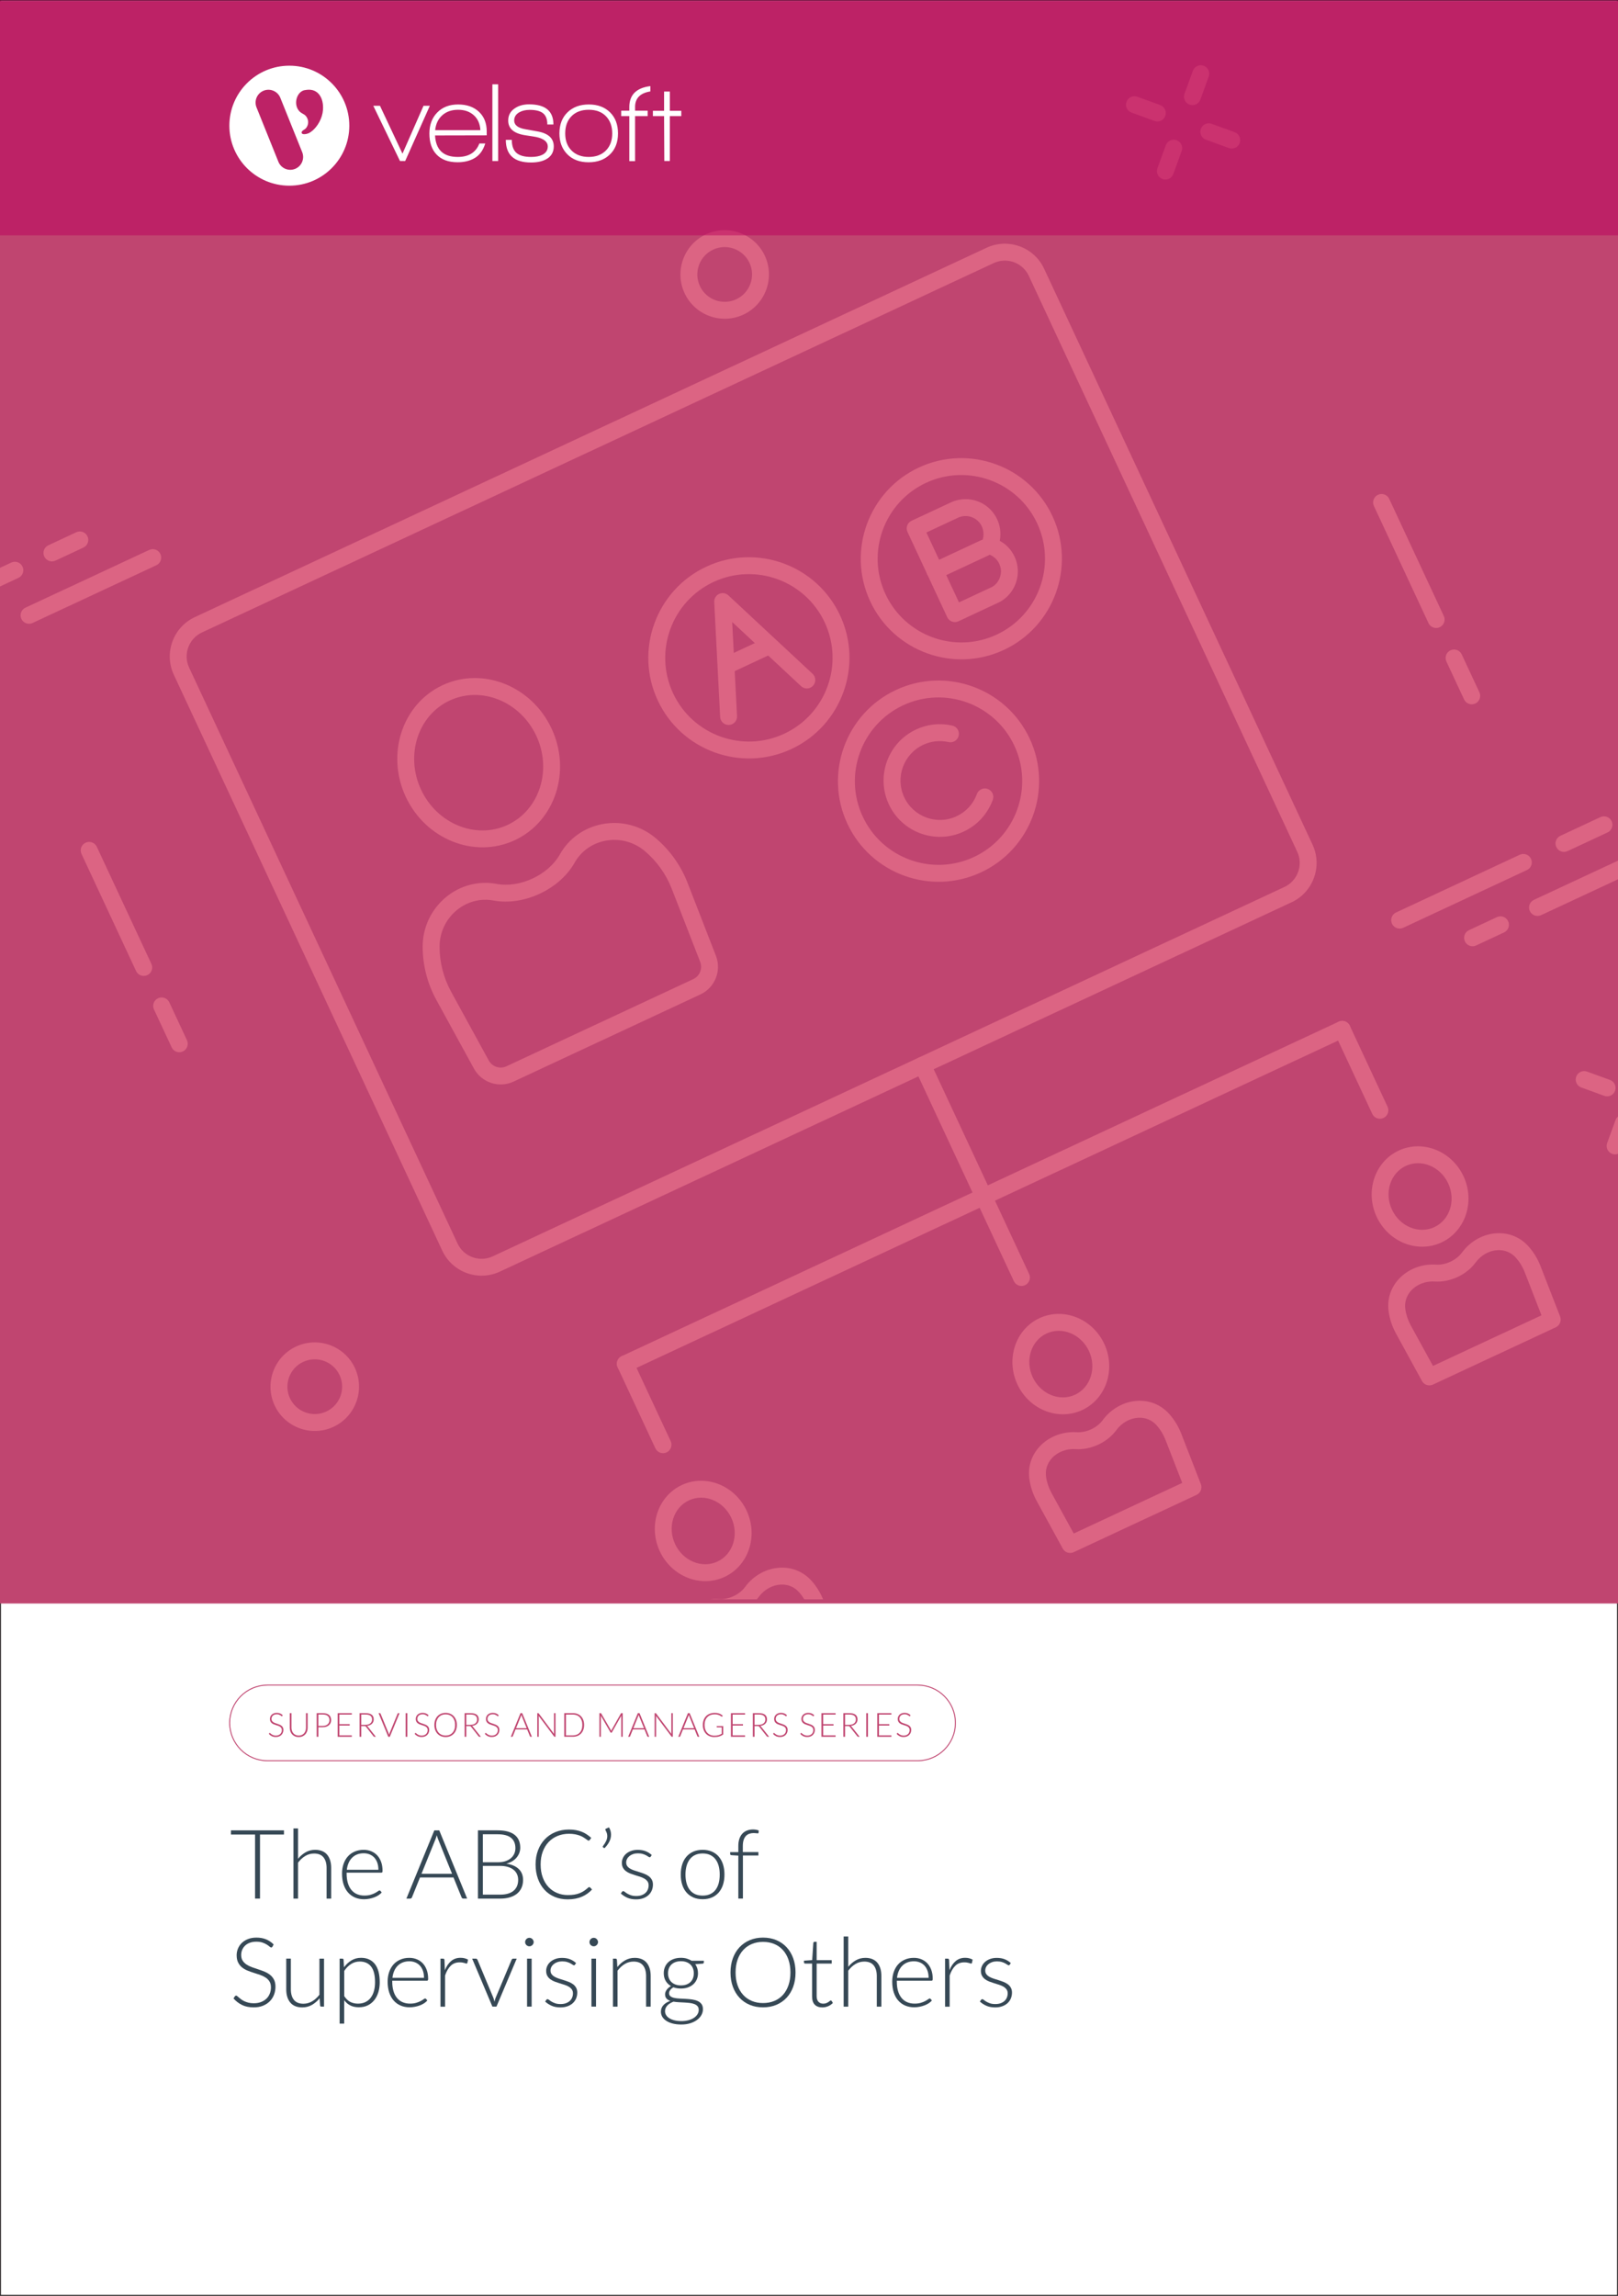 <svg xmlns="http://www.w3.org/2000/svg" x="0px" y="0px" viewBox="0 0 875 1241"><rect x="0" y="0" width="875" height="1241" fill="#333333" stroke="none"/><defs></defs><g><g id="Template"><rect y="0" fill="#FFFFFF" stroke="#231F20" stroke-miterlimit="10" width="875" height="1241"></rect></g><g id="Layer_4"><path fill="#C04570" d="M496.24,952.03H144.66c-11.42,0-20.71-9.29-20.71-20.71s9.29-20.71,20.71-20.71h351.58&#10;&#9;&#9;&#9;&#9;c11.42,0,20.71,9.29,20.71,20.71S507.66,952.03,496.24,952.03z M144.66,911.13c-11.13,0-20.19,9.06-20.19,20.19&#10;&#9;&#9;&#9;&#9;c0,11.13,9.06,20.19,20.19,20.19h351.58c11.13,0,20.19-9.06,20.19-20.19c0-11.13-9.06-20.19-20.19-20.19H144.66z"></path><g><path fill="#C04570" d="M152.66,927.59c-0.05,0.1-0.13,0.15-0.23,0.15c-0.08,0-0.18-0.06-0.3-0.17&#10;&#9;&#9;&#9;&#9;&#9;c-0.12-0.11-0.29-0.23-0.5-0.37c-0.21-0.14-0.48-0.26-0.79-0.38s-0.71-0.17-1.17-0.17c-0.46,0-0.87,0.07-1.23,0.2&#10;&#9;&#9;&#9;&#9;&#9;s-0.65,0.31-0.89,0.54c-0.24,0.23-0.42,0.49-0.54,0.79c-0.12,0.3-0.19,0.62-0.19,0.95c0,0.43,0.09,0.79,0.28,1.08&#10;&#9;&#9;&#9;&#9;&#9;s0.43,0.52,0.73,0.72c0.3,0.2,0.64,0.37,1.03,0.5s0.78,0.27,1.18,0.4c0.4,0.13,0.8,0.28,1.18,0.44c0.38,0.16,0.73,0.36,1.03,0.6&#10;&#9;&#9;&#9;&#9;&#9;c0.3,0.24,0.54,0.54,0.73,0.89c0.18,0.35,0.28,0.79,0.28,1.31c0,0.54-0.09,1.04-0.28,1.51s-0.45,0.88-0.8,1.23&#10;&#9;&#9;&#9;&#9;&#9;s-0.78,0.62-1.28,0.83c-0.51,0.2-1.08,0.3-1.73,0.3c-0.84,0-1.57-0.15-2.18-0.45s-1.14-0.71-1.6-1.22l0.25-0.4&#10;&#9;&#9;&#9;&#9;&#9;c0.07-0.09,0.16-0.14,0.25-0.14c0.05,0,0.12,0.04,0.21,0.11c0.08,0.07,0.19,0.16,0.31,0.27c0.12,0.11,0.26,0.22,0.43,0.34&#10;&#9;&#9;&#9;&#9;&#9;c0.17,0.12,0.37,0.24,0.59,0.34c0.22,0.11,0.48,0.19,0.77,0.27c0.29,0.07,0.62,0.11,0.99,0.11c0.51,0,0.96-0.08,1.36-0.23&#10;&#9;&#9;&#9;&#9;&#9;c0.4-0.15,0.73-0.36,1.01-0.63c0.27-0.26,0.48-0.58,0.63-0.94s0.22-0.75,0.22-1.17c0-0.45-0.09-0.82-0.28-1.12&#10;&#9;&#9;&#9;&#9;&#9;c-0.18-0.29-0.43-0.54-0.73-0.73c-0.3-0.2-0.64-0.36-1.03-0.49c-0.38-0.13-0.78-0.26-1.18-0.39c-0.4-0.13-0.8-0.27-1.18-0.42&#10;&#9;&#9;&#9;&#9;&#9;s-0.72-0.36-1.03-0.6c-0.3-0.24-0.54-0.55-0.73-0.91c-0.18-0.36-0.28-0.82-0.28-1.37c0-0.43,0.08-0.84,0.24-1.24&#10;&#9;&#9;&#9;&#9;&#9;s0.4-0.75,0.71-1.05c0.31-0.3,0.7-0.55,1.16-0.73c0.46-0.18,0.99-0.28,1.58-0.28c0.66,0,1.26,0.11,1.79,0.32&#10;&#9;&#9;&#9;&#9;&#9;c0.53,0.21,1.01,0.53,1.44,0.97L152.66,927.59z"></path><path fill="#C04570" d="M161.54,938.16c0.61,0,1.16-0.11,1.65-0.32c0.48-0.21,0.9-0.51,1.23-0.89c0.34-0.38,0.59-0.83,0.77-1.34&#10;&#9;&#9;&#9;&#9;&#9;s0.27-1.07,0.27-1.67v-7.9h0.92v7.9c0,0.71-0.11,1.36-0.33,1.97c-0.22,0.61-0.54,1.14-0.96,1.6c-0.42,0.46-0.93,0.81-1.53,1.07&#10;&#9;&#9;&#9;&#9;&#9;c-0.6,0.26-1.27,0.39-2.02,0.39c-0.75,0-1.42-0.13-2.02-0.39c-0.6-0.26-1.11-0.62-1.53-1.07c-0.42-0.45-0.74-0.99-0.96-1.6&#10;&#9;&#9;&#9;&#9;&#9;c-0.22-0.61-0.33-1.27-0.33-1.97v-7.9h0.93v7.89c0,0.6,0.09,1.15,0.27,1.67c0.18,0.51,0.43,0.96,0.77,1.34&#10;&#9;&#9;&#9;&#9;&#9;c0.33,0.38,0.74,0.68,1.23,0.89C160.38,938.05,160.93,938.16,161.54,938.16z"></path><path fill="#C04570" d="M172.17,933.67v5.15h-0.92v-12.78h3.3c1.5,0,2.63,0.33,3.39,0.98c0.76,0.66,1.14,1.59,1.14,2.81&#10;&#9;&#9;&#9;&#9;&#9;c0,0.56-0.1,1.08-0.31,1.54s-0.51,0.87-0.9,1.21c-0.39,0.34-0.87,0.6-1.43,0.79c-0.56,0.19-1.19,0.28-1.9,0.28H172.17z&#10;&#9;&#9;&#9;&#9;&#9; M172.17,932.93h2.38c0.57,0,1.07-0.08,1.52-0.23c0.45-0.16,0.82-0.37,1.13-0.65c0.31-0.28,0.55-0.6,0.71-0.98&#10;&#9;&#9;&#9;&#9;&#9;c0.17-0.38,0.25-0.79,0.25-1.23c0-0.98-0.3-1.74-0.91-2.27c-0.61-0.53-1.51-0.79-2.71-0.79h-2.38V932.93z"></path><path fill="#C04570" d="M190.26,926.04v0.77h-6.73v5.17h5.6v0.75h-5.6v5.33h6.73v0.77h-7.66v-12.78H190.26z"></path><path fill="#C04570" d="M195.37,933.04v5.78h-0.92v-12.78h3.26c1.47,0,2.58,0.29,3.31,0.85c0.73,0.57,1.09,1.41,1.09,2.51&#10;&#9;&#9;&#9;&#9;&#9;c0,0.49-0.08,0.93-0.25,1.34c-0.17,0.4-0.41,0.76-0.73,1.06c-0.32,0.3-0.7,0.55-1.14,0.75c-0.45,0.2-0.95,0.32-1.51,0.38&#10;&#9;&#9;&#9;&#9;&#9;c0.14,0.09,0.27,0.21,0.39,0.36l4.4,5.53h-0.8c-0.1,0-0.18-0.02-0.25-0.05c-0.07-0.04-0.14-0.1-0.2-0.18l-4.09-5.19&#10;&#9;&#9;&#9;&#9;&#9;c-0.1-0.13-0.21-0.23-0.33-0.28c-0.12-0.05-0.3-0.08-0.55-0.08H195.37z M195.37,932.35h2.22c0.57,0,1.07-0.07,1.52-0.2&#10;&#9;&#9;&#9;&#9;&#9;c0.45-0.13,0.83-0.33,1.14-0.58c0.31-0.25,0.55-0.56,0.71-0.91c0.16-0.36,0.24-0.76,0.24-1.2c0-0.91-0.3-1.58-0.89-2.02&#10;&#9;&#9;&#9;&#9;&#9;c-0.6-0.44-1.46-0.66-2.6-0.66h-2.34V932.35z"></path><path fill="#C04570" d="M204.72,926.04h0.73c0.08,0,0.15,0.02,0.21,0.07c0.05,0.04,0.1,0.1,0.13,0.18l4.35,10.6&#10;&#9;&#9;&#9;&#9;&#9;c0.11,0.28,0.21,0.57,0.28,0.88c0.07-0.33,0.15-0.62,0.26-0.88l4.34-10.6c0.03-0.07,0.07-0.12,0.13-0.17&#10;&#9;&#9;&#9;&#9;&#9;c0.06-0.05,0.13-0.07,0.21-0.07h0.72l-5.28,12.78h-0.82L204.72,926.04z"></path><path fill="#C04570" d="M220.29,938.82h-0.93v-12.78h0.93V938.82z"></path><path fill="#C04570" d="M231.52,927.59c-0.05,0.1-0.13,0.15-0.23,0.15c-0.08,0-0.18-0.06-0.3-0.17&#10;&#9;&#9;&#9;&#9;&#9;c-0.12-0.11-0.29-0.23-0.5-0.37c-0.21-0.14-0.48-0.26-0.79-0.38s-0.71-0.17-1.17-0.17c-0.46,0-0.87,0.07-1.23,0.2&#10;&#9;&#9;&#9;&#9;&#9;s-0.65,0.31-0.89,0.54c-0.24,0.23-0.42,0.49-0.54,0.79c-0.12,0.3-0.19,0.62-0.19,0.95c0,0.43,0.09,0.79,0.28,1.08&#10;&#9;&#9;&#9;&#9;&#9;s0.43,0.52,0.73,0.72c0.3,0.2,0.64,0.37,1.03,0.5s0.78,0.27,1.18,0.4c0.4,0.13,0.8,0.28,1.18,0.44c0.38,0.16,0.73,0.36,1.03,0.6&#10;&#9;&#9;&#9;&#9;&#9;c0.3,0.24,0.54,0.54,0.73,0.89c0.18,0.35,0.28,0.79,0.28,1.31c0,0.54-0.09,1.04-0.28,1.51s-0.45,0.88-0.8,1.23&#10;&#9;&#9;&#9;&#9;&#9;s-0.78,0.62-1.28,0.83c-0.51,0.2-1.08,0.3-1.73,0.3c-0.84,0-1.57-0.15-2.18-0.45s-1.14-0.71-1.6-1.22l0.25-0.4&#10;&#9;&#9;&#9;&#9;&#9;c0.07-0.09,0.16-0.14,0.25-0.14c0.05,0,0.12,0.04,0.21,0.11c0.08,0.07,0.19,0.16,0.31,0.27c0.12,0.11,0.26,0.22,0.43,0.34&#10;&#9;&#9;&#9;&#9;&#9;c0.17,0.12,0.37,0.24,0.59,0.34c0.22,0.11,0.48,0.19,0.77,0.27c0.29,0.07,0.62,0.11,0.99,0.11c0.51,0,0.96-0.08,1.36-0.23&#10;&#9;&#9;&#9;&#9;&#9;c0.4-0.15,0.73-0.36,1.01-0.63c0.27-0.26,0.48-0.58,0.63-0.94s0.22-0.75,0.22-1.17c0-0.45-0.09-0.82-0.28-1.12&#10;&#9;&#9;&#9;&#9;&#9;c-0.18-0.29-0.43-0.54-0.73-0.73c-0.3-0.2-0.64-0.36-1.03-0.49c-0.38-0.13-0.78-0.26-1.18-0.39c-0.4-0.13-0.8-0.27-1.18-0.42&#10;&#9;&#9;&#9;&#9;&#9;s-0.72-0.36-1.03-0.6c-0.3-0.24-0.54-0.55-0.73-0.91c-0.18-0.36-0.28-0.82-0.28-1.37c0-0.43,0.08-0.84,0.24-1.24&#10;&#9;&#9;&#9;&#9;&#9;s0.4-0.75,0.71-1.05c0.31-0.3,0.7-0.55,1.16-0.73c0.46-0.18,0.99-0.28,1.58-0.28c0.66,0,1.26,0.11,1.79,0.32&#10;&#9;&#9;&#9;&#9;&#9;c0.53,0.21,1.01,0.53,1.44,0.97L231.52,927.59z"></path><path fill="#C04570" d="M247.07,932.42c0,0.99-0.15,1.88-0.44,2.69s-0.71,1.49-1.25,2.06s-1.18,1.01-1.92,1.32&#10;&#9;&#9;&#9;&#9;&#9;c-0.75,0.31-1.57,0.47-2.48,0.47c-0.9,0-1.72-0.16-2.47-0.47c-0.75-0.31-1.39-0.75-1.92-1.32c-0.54-0.57-0.95-1.26-1.25-2.06&#10;&#9;&#9;&#9;&#9;&#9;c-0.3-0.8-0.45-1.7-0.45-2.69c0-0.98,0.15-1.88,0.45-2.68c0.3-0.8,0.72-1.49,1.25-2.06c0.54-0.57,1.18-1.01,1.92-1.32&#10;&#9;&#9;&#9;&#9;&#9;c0.75-0.31,1.57-0.47,2.47-0.47c0.91,0,1.74,0.16,2.48,0.47c0.75,0.31,1.39,0.75,1.92,1.32s0.95,1.26,1.25,2.06&#10;&#9;&#9;&#9;&#9;&#9;S247.07,931.44,247.07,932.42z M246.11,932.42c0-0.89-0.12-1.69-0.37-2.4c-0.25-0.71-0.59-1.31-1.04-1.81&#10;&#9;&#9;&#9;&#9;&#9;c-0.45-0.49-0.99-0.87-1.62-1.13c-0.63-0.26-1.33-0.39-2.1-0.39c-0.76,0-1.45,0.13-2.08,0.39c-0.63,0.26-1.17,0.64-1.63,1.13&#10;&#9;&#9;&#9;&#9;&#9;c-0.46,0.49-0.81,1.1-1.06,1.81c-0.25,0.71-0.38,1.51-0.38,2.4c0,0.9,0.12,1.7,0.38,2.41c0.25,0.71,0.6,1.31,1.06,1.8&#10;&#9;&#9;&#9;&#9;&#9;c0.45,0.49,1,0.87,1.63,1.13c0.63,0.26,1.32,0.39,2.08,0.39c0.77,0,1.47-0.13,2.1-0.39c0.63-0.26,1.17-0.64,1.62-1.13&#10;&#9;&#9;&#9;&#9;&#9;c0.45-0.49,0.8-1.09,1.04-1.8C245.99,934.12,246.11,933.32,246.11,932.42z"></path><path fill="#C04570" d="M252.17,933.04v5.78h-0.92v-12.78h3.26c1.47,0,2.58,0.29,3.31,0.85c0.73,0.57,1.09,1.41,1.09,2.51&#10;&#9;&#9;&#9;&#9;&#9;c0,0.49-0.08,0.93-0.25,1.34c-0.17,0.4-0.41,0.76-0.73,1.06c-0.32,0.3-0.7,0.55-1.14,0.75c-0.45,0.2-0.95,0.32-1.51,0.38&#10;&#9;&#9;&#9;&#9;&#9;c0.14,0.09,0.27,0.21,0.39,0.36l4.4,5.53h-0.8c-0.1,0-0.18-0.02-0.25-0.05c-0.07-0.04-0.14-0.1-0.2-0.18l-4.09-5.19&#10;&#9;&#9;&#9;&#9;&#9;c-0.1-0.13-0.21-0.23-0.33-0.28c-0.12-0.05-0.3-0.08-0.55-0.08H252.17z M252.17,932.35h2.22c0.57,0,1.07-0.07,1.52-0.2&#10;&#9;&#9;&#9;&#9;&#9;c0.45-0.13,0.83-0.33,1.14-0.58c0.31-0.25,0.55-0.56,0.71-0.91c0.16-0.36,0.24-0.76,0.24-1.2c0-0.91-0.3-1.58-0.89-2.02&#10;&#9;&#9;&#9;&#9;&#9;c-0.6-0.44-1.46-0.66-2.6-0.66h-2.34V932.35z"></path><path fill="#C04570" d="M269.47,927.59c-0.05,0.1-0.13,0.15-0.23,0.15c-0.08,0-0.18-0.06-0.3-0.17&#10;&#9;&#9;&#9;&#9;&#9;c-0.12-0.11-0.29-0.23-0.5-0.37c-0.21-0.14-0.48-0.26-0.79-0.38s-0.71-0.17-1.17-0.17c-0.46,0-0.87,0.07-1.23,0.2&#10;&#9;&#9;&#9;&#9;&#9;s-0.65,0.31-0.89,0.54c-0.24,0.23-0.42,0.49-0.54,0.79c-0.12,0.3-0.19,0.62-0.19,0.95c0,0.43,0.09,0.79,0.28,1.08&#10;&#9;&#9;&#9;&#9;&#9;s0.43,0.52,0.73,0.72c0.3,0.2,0.64,0.37,1.03,0.5s0.78,0.27,1.18,0.4c0.4,0.13,0.8,0.28,1.18,0.44c0.38,0.16,0.73,0.36,1.03,0.6&#10;&#9;&#9;&#9;&#9;&#9;c0.3,0.24,0.54,0.54,0.73,0.89c0.18,0.35,0.28,0.79,0.28,1.31c0,0.54-0.09,1.04-0.28,1.51s-0.45,0.88-0.8,1.23&#10;&#9;&#9;&#9;&#9;&#9;s-0.78,0.62-1.28,0.83c-0.51,0.2-1.08,0.3-1.73,0.3c-0.84,0-1.57-0.15-2.18-0.45s-1.14-0.71-1.6-1.22l0.25-0.4&#10;&#9;&#9;&#9;&#9;&#9;c0.07-0.09,0.16-0.14,0.25-0.14c0.05,0,0.12,0.04,0.21,0.11c0.08,0.07,0.19,0.16,0.31,0.27c0.12,0.11,0.26,0.22,0.43,0.34&#10;&#9;&#9;&#9;&#9;&#9;c0.17,0.12,0.37,0.24,0.59,0.34c0.22,0.11,0.48,0.19,0.77,0.27c0.29,0.07,0.62,0.11,0.99,0.11c0.51,0,0.96-0.08,1.36-0.23&#10;&#9;&#9;&#9;&#9;&#9;c0.4-0.15,0.73-0.36,1.01-0.63c0.27-0.26,0.48-0.58,0.63-0.94s0.22-0.75,0.22-1.17c0-0.45-0.09-0.82-0.28-1.12&#10;&#9;&#9;&#9;&#9;&#9;c-0.18-0.29-0.43-0.54-0.73-0.73c-0.3-0.2-0.64-0.36-1.03-0.49c-0.38-0.13-0.78-0.26-1.18-0.39c-0.4-0.13-0.8-0.27-1.18-0.42&#10;&#9;&#9;&#9;&#9;&#9;s-0.72-0.36-1.03-0.6c-0.3-0.24-0.54-0.55-0.73-0.91c-0.18-0.36-0.28-0.82-0.28-1.37c0-0.43,0.08-0.84,0.24-1.24&#10;&#9;&#9;&#9;&#9;&#9;s0.4-0.75,0.71-1.05c0.31-0.3,0.7-0.55,1.16-0.73c0.46-0.18,0.99-0.28,1.58-0.28c0.66,0,1.26,0.11,1.79,0.32&#10;&#9;&#9;&#9;&#9;&#9;c0.53,0.21,1.01,0.53,1.44,0.97L269.47,927.59z"></path><path fill="#C04570" d="M287.64,938.82h-0.71c-0.08,0-0.15-0.02-0.21-0.07c-0.05-0.05-0.1-0.1-0.13-0.18l-1.51-3.71h-6.28&#10;&#9;&#9;&#9;&#9;&#9;l-1.5,3.71c-0.02,0.07-0.07,0.12-0.13,0.17s-0.13,0.07-0.22,0.07h-0.7l5.23-12.78h0.92L287.64,938.82z M279.08,934.18h5.73&#10;&#9;&#9;&#9;&#9;&#9;l-2.61-6.46c-0.04-0.1-0.08-0.22-0.13-0.35c-0.04-0.13-0.08-0.27-0.13-0.41c-0.04,0.14-0.08,0.28-0.13,0.41&#10;&#9;&#9;&#9;&#9;&#9;c-0.04,0.13-0.08,0.25-0.13,0.36L279.08,934.18z"></path><path fill="#C04570" d="M291.21,926.07c0.05,0.02,0.1,0.07,0.15,0.14l8.27,11.07c-0.02-0.18-0.03-0.36-0.03-0.52v-10.72h0.81&#10;&#9;&#9;&#9;&#9;&#9;v12.78h-0.44c-0.14,0-0.25-0.06-0.33-0.18l-8.31-11.09c0.02,0.18,0.03,0.35,0.03,0.51v10.76h-0.8v-12.78h0.45&#10;&#9;&#9;&#9;&#9;&#9;C291.1,926.04,291.16,926.05,291.21,926.07z"></path><path fill="#C04570" d="M315.88,932.42c0,0.99-0.15,1.88-0.44,2.66s-0.71,1.46-1.25,2.01c-0.54,0.55-1.18,0.98-1.92,1.27&#10;&#9;&#9;&#9;&#9;&#9;c-0.75,0.29-1.58,0.44-2.48,0.44h-4.66v-12.78h4.66c0.91,0,1.74,0.15,2.48,0.44c0.75,0.29,1.39,0.72,1.92,1.27&#10;&#9;&#9;&#9;&#9;&#9;c0.54,0.55,0.95,1.23,1.25,2.01C315.73,930.56,315.88,931.44,315.88,932.42z M314.92,932.42c0-0.89-0.12-1.69-0.37-2.38&#10;&#9;&#9;&#9;&#9;&#9;c-0.25-0.7-0.59-1.29-1.04-1.77c-0.45-0.48-0.99-0.85-1.62-1.1s-1.33-0.38-2.1-0.38h-3.73v11.28h3.73c0.77,0,1.47-0.13,2.1-0.38&#10;&#9;&#9;&#9;&#9;&#9;s1.17-0.62,1.62-1.1c0.45-0.48,0.8-1.07,1.04-1.77C314.8,934.12,314.92,933.32,314.92,932.42z"></path><path fill="#C04570" d="M330.52,935.64c0.04-0.1,0.07-0.19,0.11-0.28s0.08-0.18,0.13-0.27l5.02-8.88&#10;&#9;&#9;&#9;&#9;&#9;c0.05-0.08,0.1-0.13,0.14-0.14c0.05-0.02,0.11-0.03,0.2-0.03h0.64v12.78h-0.81v-10.89c0-0.16,0.01-0.32,0.03-0.5l-5.03,8.93&#10;&#9;&#9;&#9;&#9;&#9;c-0.08,0.16-0.2,0.24-0.36,0.24h-0.14c-0.15,0-0.27-0.08-0.36-0.24l-5.17-8.94c0.02,0.17,0.03,0.34,0.03,0.51v10.89h-0.8v-12.78&#10;&#9;&#9;&#9;&#9;&#9;h0.63c0.08,0,0.15,0.01,0.2,0.03c0.05,0.02,0.1,0.07,0.15,0.14l5.16,8.89C330.38,935.27,330.45,935.45,330.52,935.64z"></path><path fill="#C04570" d="M351.09,938.82h-0.71c-0.08,0-0.15-0.02-0.21-0.07c-0.05-0.05-0.1-0.1-0.13-0.18l-1.51-3.71h-6.28&#10;&#9;&#9;&#9;&#9;&#9;l-1.5,3.71c-0.02,0.07-0.07,0.12-0.13,0.17s-0.13,0.07-0.22,0.07h-0.7l5.23-12.78h0.92L351.09,938.82z M342.53,934.18h5.73&#10;&#9;&#9;&#9;&#9;&#9;l-2.61-6.46c-0.04-0.1-0.08-0.22-0.13-0.35c-0.04-0.13-0.08-0.27-0.13-0.41c-0.04,0.14-0.08,0.28-0.13,0.41&#10;&#9;&#9;&#9;&#9;&#9;c-0.04,0.13-0.08,0.25-0.13,0.36L342.53,934.18z"></path><path fill="#C04570" d="M354.66,926.07c0.05,0.02,0.1,0.07,0.15,0.14l8.27,11.07c-0.02-0.18-0.03-0.36-0.03-0.52v-10.72h0.81&#10;&#9;&#9;&#9;&#9;&#9;v12.78h-0.44c-0.14,0-0.25-0.06-0.33-0.18l-8.31-11.09c0.02,0.18,0.03,0.35,0.03,0.51v10.76h-0.8v-12.78h0.45&#10;&#9;&#9;&#9;&#9;&#9;C354.55,926.04,354.62,926.05,354.66,926.07z"></path><path fill="#C04570" d="M378.19,938.82h-0.71c-0.08,0-0.15-0.02-0.21-0.07c-0.05-0.05-0.1-0.1-0.13-0.18l-1.51-3.71h-6.28&#10;&#9;&#9;&#9;&#9;&#9;l-1.5,3.71c-0.02,0.07-0.07,0.12-0.13,0.17s-0.13,0.07-0.22,0.07h-0.7l5.23-12.78h0.92L378.19,938.82z M369.64,934.18h5.73&#10;&#9;&#9;&#9;&#9;&#9;l-2.61-6.46c-0.04-0.1-0.08-0.22-0.13-0.35c-0.04-0.13-0.08-0.27-0.13-0.41c-0.04,0.14-0.08,0.28-0.13,0.41&#10;&#9;&#9;&#9;&#9;&#9;c-0.04,0.13-0.08,0.25-0.13,0.36L369.64,934.18z"></path><path fill="#C04570" d="M386.34,938.21c0.44,0,0.84-0.02,1.2-0.07s0.7-0.11,1.01-0.2c0.31-0.09,0.61-0.2,0.89-0.33&#10;&#9;&#9;&#9;&#9;&#9;c0.28-0.13,0.56-0.28,0.84-0.44v-3.44h-2.46c-0.07,0-0.12-0.02-0.17-0.06c-0.05-0.04-0.07-0.09-0.07-0.14v-0.51h3.53v4.54&#10;&#9;&#9;&#9;&#9;&#9;c-0.32,0.22-0.65,0.42-0.99,0.6c-0.34,0.17-0.71,0.32-1.1,0.44c-0.39,0.12-0.81,0.21-1.26,0.27s-0.95,0.09-1.48,0.09&#10;&#9;&#9;&#9;&#9;&#9;c-0.92,0-1.76-0.16-2.52-0.46c-0.76-0.31-1.42-0.75-1.96-1.32c-0.54-0.57-0.97-1.26-1.27-2.06c-0.3-0.81-0.45-1.7-0.45-2.69&#10;&#9;&#9;&#9;&#9;&#9;c0-0.99,0.15-1.88,0.45-2.69c0.3-0.8,0.73-1.49,1.28-2.06c0.55-0.57,1.23-1.01,2.02-1.32c0.79-0.31,1.68-0.47,2.66-0.47&#10;&#9;&#9;&#9;&#9;&#9;c0.49,0,0.94,0.03,1.35,0.1c0.41,0.07,0.8,0.16,1.15,0.29c0.36,0.13,0.69,0.29,0.99,0.48c0.31,0.19,0.6,0.41,0.89,0.65&#10;&#9;&#9;&#9;&#9;&#9;l-0.24,0.4c-0.05,0.09-0.13,0.14-0.23,0.14c-0.05,0-0.11-0.01-0.15-0.04c-0.09-0.04-0.22-0.12-0.39-0.25&#10;&#9;&#9;&#9;&#9;&#9;c-0.17-0.13-0.4-0.27-0.7-0.42s-0.66-0.27-1.1-0.39s-0.97-0.17-1.6-0.17c-0.83,0-1.58,0.13-2.25,0.4&#10;&#9;&#9;&#9;&#9;&#9;c-0.67,0.27-1.24,0.64-1.71,1.14c-0.47,0.49-0.84,1.1-1.09,1.81c-0.26,0.71-0.38,1.51-0.38,2.39c0,0.9,0.13,1.71,0.39,2.43&#10;&#9;&#9;&#9;&#9;&#9;c0.26,0.72,0.62,1.32,1.09,1.82c0.47,0.5,1.03,0.88,1.68,1.14C384.83,938.08,385.55,938.21,386.34,938.21z"></path><path fill="#C04570" d="M402.93,926.04v0.77h-6.73v5.17h5.6v0.75h-5.6v5.33h6.73v0.77h-7.66v-12.78H402.93z"></path><path fill="#C04570" d="M408.05,933.04v5.78h-0.92v-12.78h3.26c1.47,0,2.58,0.29,3.31,0.85c0.73,0.57,1.09,1.41,1.09,2.51&#10;&#9;&#9;&#9;&#9;&#9;c0,0.49-0.08,0.93-0.25,1.34c-0.17,0.4-0.41,0.76-0.73,1.06c-0.32,0.3-0.7,0.55-1.14,0.75c-0.45,0.2-0.95,0.32-1.51,0.38&#10;&#9;&#9;&#9;&#9;&#9;c0.14,0.09,0.27,0.21,0.39,0.36l4.4,5.53h-0.8c-0.1,0-0.18-0.02-0.25-0.05c-0.07-0.04-0.14-0.1-0.2-0.18l-4.09-5.19&#10;&#9;&#9;&#9;&#9;&#9;c-0.1-0.13-0.21-0.23-0.33-0.28c-0.12-0.05-0.3-0.08-0.55-0.08H408.05z M408.05,932.35h2.22c0.57,0,1.07-0.07,1.52-0.2&#10;&#9;&#9;&#9;&#9;&#9;c0.45-0.13,0.83-0.33,1.14-0.58c0.31-0.25,0.55-0.56,0.71-0.91c0.16-0.36,0.24-0.76,0.24-1.2c0-0.91-0.3-1.58-0.89-2.02&#10;&#9;&#9;&#9;&#9;&#9;c-0.6-0.44-1.46-0.66-2.6-0.66h-2.34V932.35z"></path><path fill="#C04570" d="M425.34,927.59c-0.05,0.1-0.13,0.15-0.23,0.15c-0.08,0-0.18-0.06-0.3-0.17&#10;&#9;&#9;&#9;&#9;&#9;c-0.12-0.11-0.29-0.23-0.5-0.37c-0.21-0.14-0.48-0.26-0.79-0.38s-0.71-0.17-1.17-0.17c-0.46,0-0.87,0.07-1.23,0.2&#10;&#9;&#9;&#9;&#9;&#9;s-0.65,0.31-0.89,0.54c-0.24,0.23-0.42,0.49-0.54,0.79c-0.12,0.3-0.19,0.62-0.19,0.95c0,0.43,0.09,0.79,0.28,1.08&#10;&#9;&#9;&#9;&#9;&#9;s0.43,0.52,0.73,0.72c0.3,0.2,0.64,0.37,1.03,0.5s0.78,0.27,1.18,0.4c0.4,0.13,0.8,0.28,1.18,0.44c0.38,0.16,0.73,0.36,1.03,0.6&#10;&#9;&#9;&#9;&#9;&#9;c0.3,0.24,0.54,0.54,0.73,0.89c0.18,0.35,0.28,0.79,0.28,1.31c0,0.54-0.09,1.04-0.28,1.51s-0.45,0.88-0.8,1.23&#10;&#9;&#9;&#9;&#9;&#9;s-0.78,0.62-1.28,0.83c-0.51,0.2-1.08,0.3-1.73,0.3c-0.84,0-1.57-0.15-2.18-0.45s-1.14-0.71-1.6-1.22l0.25-0.4&#10;&#9;&#9;&#9;&#9;&#9;c0.07-0.09,0.16-0.14,0.25-0.14c0.05,0,0.12,0.04,0.21,0.11c0.08,0.07,0.19,0.16,0.31,0.27c0.12,0.11,0.26,0.22,0.43,0.34&#10;&#9;&#9;&#9;&#9;&#9;c0.17,0.12,0.37,0.24,0.59,0.34c0.22,0.11,0.48,0.19,0.77,0.27c0.29,0.07,0.62,0.11,0.99,0.11c0.51,0,0.96-0.08,1.36-0.23&#10;&#9;&#9;&#9;&#9;&#9;c0.4-0.15,0.73-0.36,1.01-0.63c0.27-0.26,0.48-0.58,0.63-0.94s0.22-0.75,0.22-1.17c0-0.45-0.09-0.82-0.28-1.12&#10;&#9;&#9;&#9;&#9;&#9;c-0.18-0.29-0.43-0.54-0.73-0.73c-0.3-0.2-0.64-0.36-1.03-0.49c-0.38-0.13-0.78-0.26-1.18-0.39c-0.4-0.13-0.8-0.27-1.18-0.42&#10;&#9;&#9;&#9;&#9;&#9;s-0.72-0.36-1.03-0.6c-0.3-0.24-0.54-0.55-0.73-0.91c-0.18-0.36-0.28-0.82-0.28-1.37c0-0.43,0.08-0.84,0.24-1.24&#10;&#9;&#9;&#9;&#9;&#9;s0.4-0.75,0.71-1.05c0.31-0.3,0.7-0.55,1.16-0.73c0.46-0.18,0.99-0.28,1.58-0.28c0.66,0,1.26,0.11,1.79,0.32&#10;&#9;&#9;&#9;&#9;&#9;c0.53,0.21,1.01,0.53,1.44,0.97L425.34,927.59z"></path><path fill="#C04570" d="M440.07,927.59c-0.05,0.1-0.13,0.15-0.23,0.15c-0.08,0-0.18-0.06-0.3-0.17&#10;&#9;&#9;&#9;&#9;&#9;c-0.12-0.11-0.29-0.23-0.5-0.37c-0.21-0.14-0.48-0.26-0.79-0.38c-0.32-0.11-0.71-0.17-1.17-0.17c-0.46,0-0.87,0.07-1.23,0.2&#10;&#9;&#9;&#9;&#9;&#9;s-0.65,0.31-0.89,0.54c-0.24,0.23-0.42,0.49-0.54,0.79c-0.12,0.3-0.19,0.62-0.19,0.95c0,0.43,0.09,0.79,0.28,1.08&#10;&#9;&#9;&#9;&#9;&#9;s0.43,0.52,0.73,0.72c0.3,0.2,0.64,0.37,1.03,0.5s0.78,0.27,1.18,0.4c0.4,0.13,0.8,0.28,1.18,0.44c0.38,0.16,0.73,0.36,1.03,0.6&#10;&#9;&#9;&#9;&#9;&#9;c0.3,0.24,0.54,0.54,0.73,0.89c0.18,0.35,0.28,0.79,0.28,1.31c0,0.54-0.09,1.04-0.28,1.51s-0.45,0.88-0.8,1.23&#10;&#9;&#9;&#9;&#9;&#9;s-0.78,0.62-1.28,0.83c-0.51,0.2-1.08,0.3-1.73,0.3c-0.84,0-1.57-0.15-2.18-0.45s-1.14-0.71-1.6-1.22l0.25-0.4&#10;&#9;&#9;&#9;&#9;&#9;c0.07-0.09,0.16-0.14,0.25-0.14c0.05,0,0.12,0.04,0.21,0.11c0.08,0.07,0.19,0.16,0.31,0.27c0.12,0.11,0.26,0.22,0.43,0.34&#10;&#9;&#9;&#9;&#9;&#9;c0.17,0.12,0.37,0.24,0.59,0.34c0.22,0.11,0.48,0.19,0.77,0.27c0.29,0.07,0.62,0.11,0.99,0.11c0.51,0,0.96-0.08,1.36-0.23&#10;&#9;&#9;&#9;&#9;&#9;c0.4-0.15,0.73-0.36,1.01-0.63c0.27-0.26,0.48-0.58,0.63-0.94s0.22-0.75,0.22-1.17c0-0.45-0.09-0.82-0.28-1.12&#10;&#9;&#9;&#9;&#9;&#9;c-0.18-0.29-0.43-0.54-0.73-0.73c-0.3-0.2-0.64-0.36-1.03-0.49c-0.38-0.13-0.78-0.26-1.18-0.39c-0.4-0.13-0.8-0.27-1.18-0.42&#10;&#9;&#9;&#9;&#9;&#9;s-0.72-0.36-1.03-0.6c-0.3-0.24-0.54-0.55-0.73-0.91c-0.18-0.36-0.28-0.82-0.28-1.37c0-0.43,0.08-0.84,0.24-1.24&#10;&#9;&#9;&#9;&#9;&#9;s0.4-0.75,0.71-1.05c0.31-0.3,0.7-0.55,1.16-0.73c0.46-0.18,0.99-0.28,1.58-0.28c0.66,0,1.26,0.11,1.79,0.32&#10;&#9;&#9;&#9;&#9;&#9;c0.53,0.21,1.01,0.53,1.44,0.97L440.07,927.59z"></path><path fill="#C04570" d="M451.89,926.04v0.77h-6.73v5.17h5.6v0.75h-5.6v5.33h6.73v0.77h-7.66v-12.78H451.89z"></path><path fill="#C04570" d="M457,933.04v5.78h-0.92v-12.78h3.26c1.47,0,2.58,0.29,3.31,0.85c0.73,0.57,1.09,1.41,1.09,2.51&#10;&#9;&#9;&#9;&#9;&#9;c0,0.49-0.08,0.93-0.25,1.34c-0.17,0.4-0.41,0.76-0.73,1.06c-0.32,0.3-0.7,0.55-1.14,0.75c-0.45,0.2-0.95,0.32-1.51,0.38&#10;&#9;&#9;&#9;&#9;&#9;c0.14,0.09,0.27,0.21,0.39,0.36l4.4,5.53h-0.8c-0.1,0-0.18-0.02-0.25-0.05c-0.07-0.04-0.14-0.1-0.2-0.18l-4.09-5.19&#10;&#9;&#9;&#9;&#9;&#9;c-0.1-0.13-0.21-0.23-0.33-0.28c-0.12-0.05-0.3-0.08-0.55-0.08H457z M457,932.35h2.22c0.57,0,1.07-0.07,1.52-0.2&#10;&#9;&#9;&#9;&#9;&#9;c0.45-0.13,0.83-0.33,1.14-0.58c0.31-0.25,0.55-0.56,0.71-0.91c0.16-0.36,0.24-0.76,0.24-1.2c0-0.91-0.3-1.58-0.89-2.02&#10;&#9;&#9;&#9;&#9;&#9;c-0.6-0.44-1.46-0.66-2.6-0.66H457V932.35z"></path><path fill="#C04570" d="M469.38,938.82h-0.93v-12.78h0.93V938.82z"></path><path fill="#C04570" d="M482.07,926.04v0.77h-6.73v5.17h5.6v0.75h-5.6v5.33h6.73v0.77h-7.66v-12.78H482.07z"></path><path fill="#C04570" d="M492.18,927.59c-0.05,0.1-0.13,0.15-0.23,0.15c-0.08,0-0.18-0.06-0.3-0.17&#10;&#9;&#9;&#9;&#9;&#9;c-0.12-0.11-0.29-0.23-0.5-0.37c-0.21-0.14-0.48-0.26-0.79-0.38s-0.71-0.17-1.17-0.17c-0.46,0-0.87,0.07-1.23,0.2&#10;&#9;&#9;&#9;&#9;&#9;s-0.65,0.31-0.89,0.54c-0.24,0.23-0.42,0.49-0.54,0.79c-0.12,0.3-0.19,0.62-0.19,0.95c0,0.43,0.09,0.79,0.28,1.08&#10;&#9;&#9;&#9;&#9;&#9;s0.43,0.52,0.73,0.72c0.3,0.2,0.64,0.37,1.03,0.5s0.78,0.27,1.18,0.4c0.4,0.13,0.8,0.28,1.18,0.44c0.38,0.16,0.73,0.36,1.03,0.6&#10;&#9;&#9;&#9;&#9;&#9;c0.3,0.24,0.54,0.54,0.73,0.89c0.18,0.35,0.28,0.79,0.28,1.31c0,0.54-0.09,1.04-0.28,1.51s-0.45,0.88-0.8,1.23&#10;&#9;&#9;&#9;&#9;&#9;s-0.78,0.62-1.28,0.83c-0.51,0.2-1.08,0.3-1.73,0.3c-0.84,0-1.57-0.15-2.18-0.45s-1.14-0.71-1.6-1.22l0.25-0.4&#10;&#9;&#9;&#9;&#9;&#9;c0.07-0.09,0.16-0.14,0.25-0.14c0.05,0,0.12,0.04,0.21,0.11c0.08,0.07,0.19,0.16,0.31,0.27c0.12,0.11,0.26,0.22,0.43,0.34&#10;&#9;&#9;&#9;&#9;&#9;c0.17,0.12,0.37,0.24,0.59,0.34c0.22,0.11,0.48,0.19,0.77,0.27c0.29,0.07,0.62,0.11,0.99,0.11c0.51,0,0.96-0.08,1.36-0.23&#10;&#9;&#9;&#9;&#9;&#9;c0.4-0.15,0.73-0.36,1.01-0.63c0.27-0.26,0.48-0.58,0.63-0.94s0.22-0.75,0.22-1.17c0-0.45-0.09-0.82-0.28-1.12&#10;&#9;&#9;&#9;&#9;&#9;c-0.18-0.29-0.43-0.54-0.73-0.73c-0.3-0.2-0.64-0.36-1.03-0.49c-0.38-0.13-0.78-0.26-1.18-0.39c-0.4-0.13-0.8-0.27-1.18-0.42&#10;&#9;&#9;&#9;&#9;&#9;s-0.72-0.36-1.03-0.6c-0.3-0.24-0.54-0.55-0.73-0.91c-0.18-0.36-0.28-0.82-0.28-1.37c0-0.43,0.08-0.84,0.24-1.24&#10;&#9;&#9;&#9;&#9;&#9;s0.4-0.75,0.71-1.05c0.31-0.3,0.7-0.55,1.16-0.73c0.46-0.18,0.99-0.28,1.58-0.28c0.66,0,1.26,0.11,1.79,0.32&#10;&#9;&#9;&#9;&#9;&#9;c0.53,0.21,1.01,0.53,1.44,0.97L492.18,927.59z"></path></g><rect y="0.51" fill="#C04570" width="875" height="866.26"></rect><g><path fill="#DC6483" d="M627.83,65.24c-1.06,0.5-2.31,0.58-3.49,0.15l-12.42-4.52c-2.37-0.86-3.59-3.48-2.73-5.85&#10;&#9;&#9;&#9;&#9;&#9;c0.87-2.38,3.49-3.59,5.85-2.73l12.42,4.52c2.37,0.86,3.59,3.48,2.73,5.85C629.76,63.85,628.89,64.75,627.83,65.24z"></path><path fill="#DC6483" d="M668.06,79.88c-1.06,0.5-2.31,0.58-3.49,0.15l-12.43-4.52c-2.37-0.86-3.59-3.48-2.73-5.85&#10;&#9;&#9;&#9;&#9;&#9;c0.86-2.37,3.48-3.59,5.85-2.73l12.42,4.52c2.37,0.86,3.59,3.48,2.73,5.85C669.99,78.49,669.12,79.39,668.06,79.88z"></path><path fill="#DC6483" d="M632.16,96.63c-1.06,0.5-2.31,0.58-3.49,0.15c-2.37-0.86-3.59-3.48-2.73-5.85l4.52-12.42&#10;&#9;&#9;&#9;&#9;&#9;c0.86-2.37,3.48-3.59,5.85-2.73c2.37,0.86,3.59,3.48,2.73,5.85l-4.52,12.42C634.09,95.23,633.22,96.13,632.16,96.63z"></path><path fill="#DC6483" d="M646.79,56.4c-1.06,0.5-2.31,0.58-3.49,0.15c-2.37-0.86-3.59-3.48-2.73-5.85l4.52-12.42&#10;&#9;&#9;&#9;&#9;&#9;c0.86-2.37,3.48-3.59,5.85-2.73c2.37,0.86,3.59,3.48,2.73,5.85l-4.52,12.42C648.72,55.01,647.86,55.9,646.79,56.4z"></path><path fill="#DC6483" d="M871.04,592.2c-1.06,0.5-2.31,0.58-3.49,0.15l-12.42-4.52c-2.37-0.86-3.59-3.48-2.73-5.85&#10;&#9;&#9;&#9;&#9;&#9;c0.86-2.37,3.48-3.59,5.85-2.73l12.43,4.52c2.37,0.86,3.59,3.48,2.73,5.85C872.97,590.81,872.11,591.71,871.04,592.2z"></path><path fill="#DC6483" d="M402.03,170.06c-11.96,5.58-26.24,0.38-31.82-11.58c-5.58-11.96-0.38-26.24,11.58-31.82&#10;&#9;&#9;&#9;&#9;&#9;c11.96-5.58,26.24-0.38,31.82,11.58C419.18,150.2,413.99,164.48,402.03,170.06z M385.65,134.94&#10;&#9;&#9;&#9;&#9;&#9;c-7.4,3.45-10.61,12.28-7.16,19.67c3.45,7.4,12.28,10.61,19.67,7.16c7.4-3.45,10.61-12.28,7.16-19.67&#10;&#9;&#9;&#9;&#9;&#9;C401.88,134.7,393.05,131.49,385.65,134.94z"></path><path fill="#DC6483" d="M180.34,771.27c-11.96,5.58-26.24,0.38-31.82-11.58c-5.58-11.96-0.38-26.24,11.58-31.82&#10;&#9;&#9;&#9;&#9;&#9;c11.96-5.58,26.24-0.38,31.82,11.58C197.5,751.42,192.3,765.69,180.34,771.27z M163.97,736.16c-7.4,3.45-10.61,12.28-7.16,19.67&#10;&#9;&#9;&#9;&#9;&#9;c3.45,7.4,12.28,10.61,19.67,7.16c7.4-3.45,10.61-12.28,7.16-19.67C180.19,735.92,171.36,732.71,163.97,736.16z"></path><path fill="#DC6483" d="M84.53,305.55l-66.9,31.2c-2.29,1.07-5,0.08-6.07-2.21c-1.07-2.29-0.08-5,2.21-6.07l66.9-31.2&#10;&#9;&#9;&#9;&#9;&#9;c2.29-1.07,5-0.08,6.07,2.21C87.81,301.76,86.82,304.48,84.53,305.55z"></path><path fill="#DC6483" d="M45.1,295.99l-15.09,7.04c-2.29,1.07-5,0.08-6.07-2.21c-1.07-2.29-0.08-5,2.21-6.07l15.09-7.04&#10;&#9;&#9;&#9;&#9;&#9;c2.29-1.07,5-0.08,6.07,2.21S47.38,294.92,45.1,295.99z"></path><path fill="#DC6483" d="M825.74,470.31l-66.9,31.2c-2.29,1.07-5,0.08-6.07-2.21c-1.07-2.29-0.08-5,2.21-6.07l66.9-31.2&#10;&#9;&#9;&#9;&#9;&#9;c2.29-1.07,5-0.08,6.07,2.21S828.03,469.25,825.74,470.31z"></path><path fill="#DC6483" d="M869.35,449.98l-21.64,10.09c-2.29,1.07-5,0.08-6.07-2.21c-1.07-2.29-0.08-5,2.21-6.07l21.64-10.09&#10;&#9;&#9;&#9;&#9;&#9;c2.29-1.07,5-0.08,6.07,2.21C872.62,446.2,871.63,448.91,869.35,449.98z"></path><path fill="#DC6483" d="M813.37,504.03l-15.09,7.04c-2.29,1.07-5,0.08-6.07-2.21c-1.07-2.29-0.08-5,2.21-6.07l15.09-7.04&#10;&#9;&#9;&#9;&#9;&#9;c2.29-1.07,5-0.08,6.07,2.21C816.65,500.25,815.66,502.97,813.37,504.03z"></path><path fill="#DC6483" d="M79.66,527.1c-2.29,1.07-5,0.08-6.07-2.21L44.08,461.6c-1.07-2.29-0.08-5,2.21-6.07&#10;&#9;&#9;&#9;&#9;&#9;c2.29-1.07,5-0.08,6.07,2.21l29.51,63.29C82.94,523.32,81.95,526.04,79.66,527.1z"></path><path fill="#DC6483" d="M98.9,568.36c-2.29,1.07-5,0.08-6.07-2.21l-9.55-20.48c-1.07-2.29-0.08-5,2.21-6.07s5-0.08,6.07,2.21&#10;&#9;&#9;&#9;&#9;&#9;l9.55,20.48C102.17,564.57,101.18,567.29,98.9,568.36z"></path><path fill="#DC6483" d="M778.59,339.04c-2.29,1.07-5,0.08-6.07-2.21L743,273.53c-1.07-2.29-0.08-5,2.21-6.07&#10;&#9;&#9;&#9;&#9;&#9;c2.29-1.07,5-0.08,6.07,2.21l29.51,63.3C781.87,335.25,780.88,337.97,778.59,339.04z"></path><path fill="#DC6483" d="M797.83,380.29c-2.29,1.07-5,0.08-6.07-2.21l-9.55-20.48c-1.07-2.29-0.08-5,2.21-6.07&#10;&#9;&#9;&#9;&#9;&#9;c2.29-1.07,5-0.08,6.07,2.21l9.55,20.48C801.1,376.5,800.11,379.22,797.83,380.29z"></path><path fill="#DC6483" d="M391.86,852.38c-12.95,6.04-28.68-0.18-35.06-13.87s-1.04-29.74,11.91-35.78s28.67,0.19,35.06,13.87&#10;&#9;&#9;&#9;&#9;&#9;C410.15,830.29,404.81,846.34,391.86,852.38z M372.57,811.01c-8.39,3.91-11.75,14.51-7.49,23.64&#10;&#9;&#9;&#9;&#9;&#9;c4.25,9.12,14.53,13.36,22.92,9.45c8.38-3.91,11.74-14.51,7.49-23.63C391.23,811.34,380.95,807.1,372.57,811.01z"></path><path fill="#DC6483" d="M647.08,808.05l-66.43,30.98c-2.18,1.02-4.78,0.17-5.93-1.95l-14.07-25.69&#10;&#9;&#9;&#9;&#9;&#9;c-2.03-3.68-3.36-7.65-3.96-11.79c-0.95-6.52,1.01-12.79,5.52-17.67c4.95-5.35,12.45-8.25,20.07-7.75&#10;&#9;&#9;&#9;&#9;&#9;c5.19,0.35,11.02-2.37,14.1-6.58c4.5-6.15,11.54-10.03,18.85-10.39c6.64-0.32,12.7,2.21,17.09,7.13&#10;&#9;&#9;&#9;&#9;&#9;c2.78,3.12,4.95,6.68,6.48,10.6c0,0,0,0,0,0l10.62,27.3C650.28,804.5,649.26,807.04,647.08,808.05z M580.66,828.94l58.68-27.36&#10;&#9;&#9;&#9;&#9;&#9;l-9.07-23.31c-1.13-2.9-2.74-5.53-4.79-7.83c-2.51-2.82-6-4.27-9.82-4.08c-4.59,0.23-9.04,2.72-11.92,6.66&#10;&#9;&#9;&#9;&#9;&#9;c-4.9,6.69-13.84,10.86-22.09,10.3c-4.87-0.33-9.65,1.48-12.75,4.84c-2.6,2.81-3.73,6.41-3.19,10.15&#10;&#9;&#9;&#9;&#9;&#9;c0.44,3.05,1.43,5.97,2.93,8.7L580.66,828.94z M634.53,776.61l0.05-0.03L634.53,776.61z"></path><path fill="#DC6483" d="M585.26,762.19c-12.95,6.04-28.68-0.18-35.06-13.87c-6.38-13.69-1.04-29.74,11.91-35.78&#10;&#9;&#9;&#9;&#9;&#9;c12.95-6.04,28.67,0.19,35.06,13.87C603.55,740.11,598.21,756.15,585.26,762.19z M565.97,720.82&#10;&#9;&#9;&#9;&#9;&#9;c-8.39,3.91-11.75,14.51-7.49,23.64c4.25,9.12,14.53,13.36,22.92,9.45c8.38-3.91,11.74-14.51,7.49-23.63&#10;&#9;&#9;&#9;&#9;&#9;C584.63,721.16,574.35,716.91,565.97,720.82z"></path><path fill="#DC6483" d="M841.36,717.46l-66.44,30.98c-2.18,1.02-4.78,0.17-5.93-1.95l-14.07-25.69&#10;&#9;&#9;&#9;&#9;&#9;c-2.03-3.7-3.36-7.66-3.95-11.79c-0.95-6.52,1.02-12.8,5.52-17.67c4.95-5.35,12.46-8.26,20.07-7.75&#10;&#9;&#9;&#9;&#9;&#9;c5.2,0.35,11.03-2.38,14.1-6.57c4.51-6.16,11.56-10.05,18.86-10.4c6.64-0.32,12.7,2.21,17.09,7.13&#10;&#9;&#9;&#9;&#9;&#9;c2.78,3.11,4.95,6.68,6.47,10.61l10.62,27.29C844.56,713.9,843.55,716.44,841.36,717.46z M774.94,738.35l58.68-27.36&#10;&#9;&#9;&#9;&#9;&#9;l-9.07-23.31c0,0,0,0,0-0.01c-1.12-2.9-2.73-5.53-4.78-7.82c-2.52-2.82-6-4.27-9.83-4.09c-4.59,0.22-9.04,2.72-11.92,6.66&#10;&#9;&#9;&#9;&#9;&#9;c-4.88,6.68-13.83,10.85-22.09,10.3c-4.87-0.33-9.63,1.48-12.75,4.84c-2.6,2.81-3.73,6.41-3.19,10.15&#10;&#9;&#9;&#9;&#9;&#9;c0.44,3.04,1.43,5.97,2.93,8.71L774.94,738.35z"></path><path fill="#DC6483" d="M779.54,671.6c-12.95,6.04-28.68-0.18-35.06-13.87c-6.38-13.69-1.04-29.74,11.91-35.78&#10;&#9;&#9;&#9;&#9;&#9;c12.95-6.04,28.68,0.18,35.06,13.87C797.83,649.51,792.49,665.56,779.54,671.6z M760.25,630.23&#10;&#9;&#9;&#9;&#9;&#9;c-8.39,3.91-11.75,14.51-7.49,23.64c4.25,9.12,14.53,13.36,22.92,9.45c8.39-3.91,11.75-14.51,7.49-23.64&#10;&#9;&#9;&#9;&#9;&#9;C778.92,630.56,768.64,626.32,760.25,630.23z"></path><path fill="#DC6483" d="M554.33,694.7c-2.29,1.07-5,0.08-6.07-2.21l-53.53-114.8c-1.07-2.29-0.08-5,2.21-6.07s5-0.08,6.07,2.21&#10;&#9;&#9;&#9;&#9;&#9;l53.53,114.8C557.6,690.92,556.61,693.64,554.33,694.7z"></path><path fill="#DC6483" d="M727.77,560.56L340.08,741.34c-2.29,1.07-5,0.08-6.07-2.21s-0.08-5,2.21-6.07l387.69-180.78&#10;&#9;&#9;&#9;&#9;&#9;c2.29-1.07,5-0.08,6.07,2.21C731.04,556.78,730.05,559.5,727.77,560.56z"></path><path fill="#DC6483" d="M748.17,604.31c-2.29,1.07-5,0.08-6.07-2.21l-20.4-43.75c-1.07-2.29-0.08-5,2.21-6.07&#10;&#9;&#9;&#9;&#9;&#9;c2.29-1.07,5-0.08,6.07,2.21l20.4,43.75C751.45,600.53,750.46,603.25,748.17,604.31z"></path><path fill="#DC6483" d="M360.49,785.09c-2.29,1.07-5,0.08-6.07-2.21l-20.4-43.75c-1.07-2.29-0.08-5,2.21-6.07s5-0.08,6.07,2.21&#10;&#9;&#9;&#9;&#9;&#9;l20.4,43.75C363.76,781.31,362.77,784.03,360.49,785.09z"></path><path fill="#DC6483" d="M698.46,487.73L270.33,687.37c-11.72,5.47-25.71,0.38-31.17-11.35L93.99,364.71&#10;&#9;&#9;&#9;&#9;&#9;c-5.45-11.7-0.36-25.66,11.37-31.13l428.13-199.64c11.72-5.47,25.7-0.4,31.15,11.3l145.17,311.32&#10;&#9;&#9;&#9;&#9;&#9;C715.27,468.28,710.19,482.27,698.46,487.73z M109.22,341.87c-7.16,3.34-10.28,11.85-6.95,18.99l145.17,311.32&#10;&#9;&#9;&#9;&#9;&#9;c3.34,7.16,11.87,10.27,19.03,6.93L694.6,479.45c7.16-3.34,10.27-11.88,6.93-19.03L556.36,149.1&#10;&#9;&#9;&#9;&#9;&#9;c-3.33-7.13-11.85-10.22-19.01-6.88L109.22,341.87z"></path><path fill="#DC6483" d="M438.27,371.72c-1.63,0.76-3.64,0.51-5.05-0.8l-37.26-34.7l2.62,50.86c0.13,2.52-1.82,4.68-4.33,4.8&#10;&#9;&#9;&#9;&#9;&#9;c-2.52,0.13-4.67-1.81-4.8-4.33l-3.2-62.13c-0.09-1.86,0.95-3.59,2.63-4.38l0,0c1.69-0.79,3.68-0.47,5.04,0.8l45.52,42.39&#10;&#9;&#9;&#9;&#9;&#9;c1.85,1.72,1.95,4.61,0.23,6.46C439.27,371.13,438.79,371.48,438.27,371.72z"></path><path fill="#DC6483" d="M415.93,354.1l-19.1,8.91c-2.29,1.07-5,0.08-6.07-2.21c-1.07-2.29-0.08-5,2.21-6.07l19.1-8.91&#10;&#9;&#9;&#9;&#9;&#9;c2.29-1.07,5-0.08,6.07,2.21S418.21,353.04,415.93,354.1z"></path><path fill="#DC6483" d="M427.98,404.89c-27.19,12.68-59.61,0.87-72.29-26.31c-12.68-27.18-0.88-59.61,26.31-72.28&#10;&#9;&#9;&#9;&#9;&#9;c27.19-12.68,59.61-0.87,72.29,26.31C466.97,359.79,455.17,392.22,427.98,404.89z M385.87,314.58&#10;&#9;&#9;&#9;&#9;&#9;c-22.62,10.55-32.44,37.53-21.89,60.14c10.55,22.62,37.53,32.44,60.14,21.89c22.62-10.55,32.44-37.53,21.89-60.14&#10;&#9;&#9;&#9;&#9;&#9;C435.46,313.85,408.49,304.03,385.87,314.58z"></path><path fill="#DC6483" d="M518.32,335.83c-2.29,1.07-5,0.08-6.07-2.21l-21.48-46.06c-1.07-2.29-0.08-5,2.21-6.07l22.06-10.29&#10;&#9;&#9;&#9;&#9;&#9;c5.72-2.23,11.73-1.73,16.78,1.27c3.25,1.93,5.82,4.77,7.43,8.23c1.6,3.43,2.13,7.21,1.53,10.93c0,0.05-0.02,0.09-0.03,0.14&#10;&#9;&#9;&#9;&#9;&#9;c-0.03,0.19-0.06,0.37-0.1,0.56c0.16,0.08,0.31,0.17,0.46,0.26c0.17,0.09,0.33,0.2,0.49,0.31c2.9,1.72,5.46,4.56,7.06,7.98&#10;&#9;&#9;&#9;&#9;&#9;c1.61,3.44,2.14,7.24,1.53,10.99c-0.01,0.09-0.03,0.17-0.05,0.26c-1,5.67-4.45,10.5-9.5,13.27L518.32,335.83z M518.6,325.62&#10;&#9;&#9;&#9;&#9;&#9;l17.92-8.36c2.36-1.31,4.16-3.85,4.65-6.82c0.02-0.14,0.05-0.27,0.09-0.4c0.23-1.57-0.05-3.52-0.87-5.28&#10;&#9;&#9;&#9;&#9;&#9;c-0.81-1.74-2.09-3.18-3.72-4.18c-0.04-0.02-0.07-0.04-0.11-0.06c-0.83-0.5-1.73-0.86-2.65-1.09c-1.34-0.33-2.46-1.25-3.05-2.5&#10;&#9;&#9;&#9;&#9;&#9;c-0.59-1.25-0.58-2.7,0.03-3.94c0.43-0.87,0.72-1.8,0.87-2.76c0.02-0.08,0.03-0.16,0.04-0.23c0.21-2.12-0.09-3.84-0.83-5.43&#10;&#9;&#9;&#9;&#9;&#9;c-0.83-1.78-2.15-3.25-3.82-4.24c-2.61-1.55-5.72-1.82-8.52-0.73l-17.65,8.24L518.6,325.62z"></path><path fill="#DC6483" d="M534.29,300.35l-26.71,12.45c-2.29,1.07-5,0.08-6.07-2.21s-0.08-5,2.21-6.07l26.71-12.45&#10;&#9;&#9;&#9;&#9;&#9;c2.29-1.07,5-0.08,6.07,2.21C537.56,296.57,536.57,299.29,534.29,300.35z"></path><path fill="#DC6483" d="M542.87,351.32c-27.19,12.68-59.61,0.87-72.29-26.31c-12.68-27.18-0.88-59.61,26.31-72.28&#10;&#9;&#9;&#9;&#9;&#9;s59.61-0.87,72.29,26.31C581.85,306.22,570.05,338.64,542.87,351.32z M500.75,261.01c-22.62,10.55-32.44,37.53-21.89,60.14&#10;&#9;&#9;&#9;&#9;&#9;c10.55,22.62,37.53,32.44,60.14,21.89c22.62-10.55,32.44-37.53,21.89-60.14C550.35,260.28,523.37,250.46,500.75,261.01z"></path><path fill="#DC6483" d="M530.54,471.55c-27.19,12.68-59.61,0.87-72.29-26.31c-12.68-27.18-0.88-59.61,26.31-72.29&#10;&#9;&#9;&#9;&#9;&#9;c27.19-12.68,59.61-0.87,72.29,26.31C569.53,426.45,557.73,458.87,530.54,471.55z M488.43,381.23&#10;&#9;&#9;&#9;&#9;&#9;c-22.62,10.55-32.44,37.53-21.89,60.14c10.55,22.62,37.52,32.44,60.14,21.89c22.62-10.55,32.44-37.53,21.89-60.14&#10;&#9;&#9;&#9;&#9;&#9;C538.03,380.51,511.05,370.69,488.43,381.23z"></path><path fill="#DC6483" d="M521.14,449.51c-15.22,7.1-33.37,0.49-40.46-14.73c-7.1-15.22-0.49-33.37,14.73-40.46&#10;&#9;&#9;&#9;&#9;&#9;c6.17-2.88,12.95-3.61,19.59-2.1c2.46,0.55,4.01,3,3.45,5.46c-0.55,2.45-2.99,4-5.46,3.45c-4.65-1.05-9.39-0.54-13.71,1.47&#10;&#9;&#9;&#9;&#9;&#9;c-10.65,4.97-15.27,17.67-10.31,28.32c4.97,10.65,17.67,15.28,28.32,10.31c5.16-2.41,9.07-6.68,11.02-12.03&#10;&#9;&#9;&#9;&#9;&#9;c0.87-2.38,3.49-3.59,5.86-2.73c2.37,0.86,3.59,3.48,2.73,5.85C534.1,439.97,528.51,446.08,521.14,449.51z"></path><path fill="#DC6483" d="M378.79,537.53L277.7,584.67c-7.83,3.65-17.21,0.58-21.37-7l-20.34-37.13&#10;&#9;&#9;&#9;&#9;&#9;c-4.87-8.87-7.43-18.87-7.41-28.9c0.01-10.33,4.6-20.05,12.58-26.67c7.72-6.39,17.72-9.02,27.42-7.18&#10;&#9;&#9;&#9;&#9;&#9;c12.55,2.36,27.97-4.84,34.21-15.97c4.83-8.6,13.25-14.57,23.12-16.38c10.21-1.87,20.6,0.87,28.54,7.5&#10;&#9;&#9;&#9;&#9;&#9;c7.69,6.44,13.71,14.82,17.37,24.26l15.35,39.46C390.3,524.72,386.62,533.88,378.79,537.53z M252.34,488.62&#10;&#9;&#9;&#9;&#9;&#9;c-1.89,0.88-3.69,2.02-5.35,3.39c-5.88,4.87-9.27,12.03-9.28,19.64c-0.02,8.5,2.16,16.97,6.29,24.5l20.34,37.13&#10;&#9;&#9;&#9;&#9;&#9;c1.85,3.36,6.03,4.73,9.5,3.11l101.09-47.14c3.48-1.62,5.11-5.7,3.73-9.28l-15.35-39.46c0,0,0,0,0,0&#10;&#9;&#9;&#9;&#9;&#9;c-3.11-8-8.2-15.11-14.72-20.56c-5.84-4.89-13.51-6.9-21.03-5.52c-7.18,1.32-13.3,5.64-16.8,11.87&#10;&#9;&#9;&#9;&#9;&#9;c-8.1,14.43-27.59,23.53-43.87,20.47C261.94,485.83,256.86,486.51,252.34,488.62z"></path><path fill="#DC6483" d="M278.39,454.17c-21.75,10.14-48.21-0.4-58.98-23.5c-10.77-23.1-1.84-50.15,19.91-60.29&#10;&#9;&#9;&#9;&#9;&#9;c21.76-10.15,48.22,0.4,58.99,23.5C309.08,416.98,300.14,444.03,278.39,454.17z M243.18,378.67&#10;&#9;&#9;&#9;&#9;&#9;c-17.19,8.01-24.14,29.61-15.49,48.15c8.64,18.54,29.66,27.09,46.84,19.08c17.19-8.02,24.14-29.62,15.5-48.15&#10;&#9;&#9;&#9;&#9;&#9;C281.38,379.21,260.37,370.65,243.18,378.67z"></path><path fill="#DC6483" d="M12.18,306.3c-1.07-2.29-3.78-3.28-6.07-2.21L0,306.94v10.08l9.97-4.65&#10;&#9;&#9;&#9;&#9;&#9;C12.26,311.3,13.25,308.58,12.18,306.3z"></path><path fill="#DC6483" d="M409.29,864.52c0.37-0.43,0.72-0.87,1.05-1.32c2.88-3.95,7.32-6.43,11.92-6.66&#10;&#9;&#9;&#9;&#9;&#9;c3.82-0.19,7.32,1.26,9.82,4.08c1.08,1.21,2.03,2.52,2.85,3.9h10.19c-1.51-3.67-3.59-7.03-6.22-9.98&#10;&#9;&#9;&#9;&#9;&#9;c-4.39-4.92-10.45-7.45-17.09-7.13c-7.3,0.35-14.36,4.24-18.85,10.39c-3.08,4.21-8.91,6.93-14.1,6.58&#10;&#9;&#9;&#9;&#9;&#9;c-1.62-0.11-3.24-0.05-4.83,0.14H409.29z"></path><path fill="#DC6483" d="M875,465.21l-45.46,21.2c-2.29,1.07-3.28,3.78-2.21,6.07s3.78,3.28,6.07,2.21l41.6-19.4V465.21z"></path><path fill="#DC6483" d="M875,603.57c-0.58,0.5-1.06,1.13-1.34,1.89l-4.52,12.42c-0.86,2.37,0.36,4.99,2.73,5.85&#10;&#9;&#9;&#9;&#9;&#9;c1.06,0.38,2.15,0.34,3.13-0.02V603.57z"></path></g><g><path fill="#364855" d="M153.56,989.39v2.27h-12.96v34.62h-2.66v-34.62h-13.04v-2.27H153.56z"></path><path fill="#364855" d="M158.7,1026.28v-37.93h2.48v16.42c1.2-1.48,2.57-2.65,4.11-3.53s3.26-1.32,5.17-1.32&#10;&#9;&#9;&#9;&#9;&#9;c1.42,0,2.68,0.23,3.77,0.68c1.09,0.45,1.99,1.1,2.7,1.96c0.71,0.85,1.25,1.88,1.62,3.08s0.55,2.56,0.55,4.07v16.58h-2.48&#10;&#9;&#9;&#9;&#9;&#9;v-16.58c0-2.43-0.56-4.34-1.67-5.72s-2.82-2.07-5.11-2.07c-1.7,0-3.29,0.44-4.75,1.32s-2.76,2.08-3.91,3.61v19.45H158.7z"></path><path fill="#364855" d="M196.68,999.92c1.46,0,2.81,0.25,4.05,0.76c1.24,0.5,2.32,1.24,3.23,2.2c0.91,0.96,1.62,2.15,2.14,3.56&#10;&#9;&#9;&#9;&#9;&#9;s0.77,3.02,0.77,4.85c0,0.38-0.06,0.64-0.17,0.78c-0.11,0.14-0.29,0.21-0.53,0.21h-18.72v0.5c0,1.95,0.23,3.66,0.68,5.14&#10;&#9;&#9;&#9;&#9;&#9;c0.45,1.48,1.09,2.72,1.93,3.72c0.83,1,1.84,1.75,3.02,2.25c1.18,0.5,2.5,0.76,3.96,0.76c1.3,0,2.43-0.14,3.39-0.43&#10;&#9;&#9;&#9;&#9;&#9;c0.96-0.29,1.76-0.61,2.41-0.96c0.65-0.36,1.17-0.68,1.55-0.96s0.66-0.43,0.83-0.43c0.23,0,0.4,0.09,0.52,0.26l0.68,0.83&#10;&#9;&#9;&#9;&#9;&#9;c-0.42,0.52-0.97,1.01-1.66,1.46s-1.45,0.84-2.29,1.16s-1.75,0.58-2.71,0.77c-0.96,0.19-1.93,0.29-2.91,0.29&#10;&#9;&#9;&#9;&#9;&#9;c-1.77,0-3.39-0.31-4.85-0.93c-1.46-0.62-2.71-1.52-3.76-2.7c-1.05-1.18-1.85-2.63-2.42-4.34s-0.86-3.67-0.86-5.88&#10;&#9;&#9;&#9;&#9;&#9;c0-1.86,0.26-3.58,0.8-5.15c0.53-1.57,1.29-2.93,2.29-4.07c1-1.14,2.22-2.03,3.68-2.67&#10;&#9;&#9;&#9;&#9;&#9;C193.19,1000.25,194.84,999.92,196.68,999.92z M196.72,1001.78c-1.34,0-2.53,0.21-3.59,0.63c-1.06,0.42-1.97,1.02-2.75,1.8&#10;&#9;&#9;&#9;&#9;&#9;s-1.4,1.72-1.87,2.82c-0.48,1.1-0.79,2.32-0.95,3.68h17.08c0-1.39-0.19-2.64-0.57-3.74c-0.38-1.1-0.92-2.04-1.61-2.8&#10;&#9;&#9;&#9;&#9;&#9;c-0.69-0.76-1.53-1.35-2.5-1.76S197.9,1001.78,196.72,1001.78z"></path><path fill="#364855" d="M252.63,1026.28h-2.06c-0.24,0-0.44-0.07-0.6-0.2c-0.16-0.13-0.28-0.3-0.37-0.51l-4.35-10.71h-18.12&#10;&#9;&#9;&#9;&#9;&#9;l-4.33,10.71c-0.07,0.19-0.19,0.36-0.37,0.5c-0.17,0.14-0.38,0.21-0.62,0.21h-2.03l15.1-36.89h2.66L252.63,1026.28z&#10;&#9;&#9;&#9;&#9;&#9; M227.94,1012.88h16.53l-7.53-18.64c-0.12-0.29-0.24-0.63-0.37-1c-0.12-0.37-0.24-0.77-0.37-1.19&#10;&#9;&#9;&#9;&#9;&#9;c-0.12,0.42-0.24,0.81-0.36,1.19c-0.12,0.37-0.24,0.72-0.37,1.03L227.94,1012.88z"></path><path fill="#364855" d="M258.47,1026.28v-36.89h10.61c2.1,0,3.92,0.21,5.46,0.63s2.81,1.03,3.82,1.84&#10;&#9;&#9;&#9;&#9;&#9;c1.01,0.81,1.76,1.79,2.25,2.96c0.5,1.17,0.74,2.49,0.74,3.96c0,0.97-0.17,1.91-0.51,2.82c-0.34,0.9-0.83,1.74-1.47,2.5&#10;&#9;&#9;&#9;&#9;&#9;c-0.64,0.77-1.43,1.43-2.36,2c-0.93,0.56-1.99,1-3.19,1.29c2.9,0.43,5.14,1.4,6.7,2.89c1.56,1.5,2.35,3.47,2.35,5.92&#10;&#9;&#9;&#9;&#9;&#9;c0,1.56-0.28,2.97-0.83,4.22c-0.56,1.25-1.36,2.31-2.42,3.18c-1.06,0.87-2.36,1.53-3.91,2c-1.55,0.46-3.3,0.69-5.27,0.69H258.47&#10;&#9;&#9;&#9;&#9;&#9;z M261.13,1006.65h8c1.7,0,3.16-0.22,4.37-0.65s2.2-1.01,2.97-1.72c0.77-0.71,1.34-1.52,1.71-2.42c0.37-0.9,0.55-1.83,0.55-2.79&#10;&#9;&#9;&#9;&#9;&#9;c0-2.49-0.79-4.37-2.36-5.64s-4-1.92-7.29-1.92h-7.95V1006.65z M261.13,1008.61v15.54h9.26c3.25,0,5.7-0.7,7.35-2.1&#10;&#9;&#9;&#9;&#9;&#9;s2.48-3.37,2.48-5.91c0-1.16-0.22-2.21-0.67-3.14c-0.44-0.93-1.08-1.72-1.92-2.37c-0.83-0.65-1.86-1.15-3.08-1.5&#10;&#9;&#9;&#9;&#9;&#9;s-2.6-0.52-4.15-0.52H261.13z"></path><path fill="#364855" d="M318.69,1020.08c0.17,0,0.32,0.06,0.44,0.18l1.04,1.12c-0.76,0.82-1.6,1.55-2.5,2.2&#10;&#9;&#9;&#9;&#9;&#9;c-0.9,0.65-1.89,1.21-2.96,1.67c-1.07,0.46-2.24,0.82-3.52,1.07s-2.68,0.38-4.21,0.38c-2.56,0-4.9-0.45-7.03-1.34&#10;&#9;&#9;&#9;&#9;&#9;c-2.13-0.89-3.95-2.16-5.47-3.81c-1.52-1.64-2.71-3.63-3.56-5.96c-0.85-2.33-1.28-4.92-1.28-7.77c0-2.8,0.44-5.35,1.32-7.67&#10;&#9;&#9;&#9;&#9;&#9;c0.88-2.31,2.11-4.3,3.7-5.96c1.59-1.66,3.49-2.95,5.71-3.86c2.22-0.91,4.66-1.37,7.34-1.37c1.34,0,2.56,0.1,3.68,0.3&#10;&#9;&#9;&#9;&#9;&#9;c1.11,0.2,2.15,0.49,3.12,0.86c0.96,0.37,1.87,0.84,2.72,1.4c0.85,0.56,1.69,1.2,2.5,1.93l-0.81,1.17&#10;&#9;&#9;&#9;&#9;&#9;c-0.14,0.21-0.36,0.31-0.65,0.31c-0.16,0-0.36-0.09-0.6-0.27c-0.24-0.18-0.55-0.41-0.93-0.68c-0.37-0.27-0.83-0.56-1.36-0.89&#10;&#9;&#9;&#9;&#9;&#9;s-1.16-0.62-1.89-0.89c-0.73-0.27-1.57-0.5-2.53-0.68s-2.04-0.27-3.26-0.27c-2.24,0-4.3,0.39-6.18,1.16s-3.49,1.88-4.85,3.31&#10;&#9;&#9;&#9;&#9;&#9;c-1.36,1.43-2.41,3.17-3.17,5.21c-0.76,2.04-1.13,4.33-1.13,6.87c0,2.61,0.37,4.94,1.12,6.99s1.78,3.78,3.1,5.2&#10;&#9;&#9;&#9;&#9;&#9;c1.32,1.42,2.88,2.5,4.68,3.26c1.8,0.76,3.75,1.13,5.85,1.13c1.32,0,2.5-0.09,3.53-0.26s1.99-0.43,2.85-0.78&#10;&#9;&#9;&#9;&#9;&#9;s1.68-0.77,2.42-1.28s1.49-1.09,2.22-1.77c0.09-0.07,0.17-0.12,0.25-0.17C318.5,1020.1,318.59,1020.08,318.69,1020.08z"></path><path fill="#364855" d="M329.35,987.78c0.38,0.66,0.66,1.32,0.83,1.97c0.17,0.65,0.26,1.31,0.26,1.97&#10;&#9;&#9;&#9;&#9;&#9;c0,1.36-0.33,2.66-0.99,3.91c-0.66,1.25-1.52,2.39-2.58,3.42l-0.73-0.47c-0.12-0.1-0.18-0.23-0.18-0.37s0.05-0.26,0.16-0.37&#10;&#9;&#9;&#9;&#9;&#9;c0.66-0.87,1.21-1.74,1.64-2.62c0.43-0.88,0.65-1.79,0.65-2.72c0-1.01-0.3-2.04-0.91-3.1c-0.09-0.14-0.13-0.28-0.13-0.42&#10;&#9;&#9;&#9;&#9;&#9;c0-0.24,0.13-0.42,0.39-0.52L329.35,987.78z"></path><path fill="#364855" d="M351.91,1003.57c-0.12,0.24-0.31,0.37-0.57,0.37c-0.19,0-0.44-0.11-0.74-0.33&#10;&#9;&#9;&#9;&#9;&#9;c-0.3-0.22-0.7-0.46-1.2-0.73c-0.5-0.27-1.1-0.51-1.82-0.73c-0.72-0.22-1.6-0.33-2.65-0.33c-0.94,0-1.79,0.13-2.57,0.4&#10;&#9;&#9;&#9;&#9;&#9;c-0.77,0.27-1.43,0.63-1.98,1.08c-0.55,0.45-0.97,0.97-1.28,1.57s-0.46,1.23-0.46,1.89c0,0.81,0.21,1.49,0.63,2.03&#10;&#9;&#9;&#9;&#9;&#9;c0.42,0.54,0.96,1,1.64,1.38c0.68,0.38,1.45,0.71,2.31,0.99s1.74,0.56,2.65,0.83c0.9,0.28,1.79,0.59,2.65,0.93&#10;&#9;&#9;&#9;&#9;&#9;s1.63,0.76,2.31,1.26s1.23,1.12,1.64,1.85c0.42,0.73,0.63,1.62,0.63,2.66c0,1.13-0.21,2.18-0.61,3.16&#10;&#9;&#9;&#9;&#9;&#9;c-0.41,0.97-1,1.82-1.77,2.53c-0.77,0.71-1.72,1.28-2.85,1.69c-1.13,0.42-2.42,0.63-3.86,0.63c-1.83,0-3.4-0.29-4.72-0.87&#10;&#9;&#9;&#9;&#9;&#9;c-1.32-0.58-2.5-1.34-3.55-2.28l0.6-0.89c0.09-0.14,0.18-0.24,0.29-0.31c0.1-0.07,0.25-0.1,0.44-0.1c0.23,0,0.5,0.14,0.83,0.42&#10;&#9;&#9;&#9;&#9;&#9;c0.33,0.28,0.76,0.58,1.29,0.9c0.53,0.32,1.19,0.62,1.98,0.9c0.79,0.28,1.77,0.42,2.93,0.42c1.09,0,2.06-0.15,2.89-0.46&#10;&#9;&#9;&#9;&#9;&#9;c0.83-0.3,1.53-0.72,2.09-1.24c0.56-0.52,0.98-1.13,1.26-1.84c0.29-0.7,0.43-1.45,0.43-2.23c0-0.87-0.21-1.59-0.63-2.16&#10;&#9;&#9;&#9;&#9;&#9;c-0.42-0.57-0.96-1.06-1.64-1.46c-0.68-0.4-1.45-0.74-2.31-1.02c-0.86-0.28-1.75-0.56-2.66-0.83c-0.91-0.28-1.8-0.58-2.66-0.91&#10;&#9;&#9;&#9;&#9;&#9;s-1.63-0.75-2.31-1.25c-0.68-0.5-1.23-1.12-1.64-1.84c-0.42-0.72-0.63-1.62-0.63-2.7c0-0.92,0.2-1.81,0.6-2.66&#10;&#9;&#9;&#9;&#9;&#9;c0.4-0.85,0.97-1.6,1.71-2.24c0.74-0.64,1.64-1.16,2.7-1.54c1.06-0.38,2.25-0.57,3.57-0.57c1.58,0,2.99,0.23,4.21,0.69&#10;&#9;&#9;&#9;&#9;&#9;s2.35,1.16,3.38,2.1L351.91,1003.57z"></path><path fill="#364855" d="M379.98,999.92c1.86,0,3.52,0.32,4.99,0.95c1.47,0.63,2.71,1.53,3.71,2.7c1.01,1.17,1.78,2.57,2.31,4.21&#10;&#9;&#9;&#9;&#9;&#9;s0.79,3.48,0.79,5.51s-0.26,3.87-0.79,5.5s-1.3,3.03-2.31,4.2c-1.01,1.17-2.25,2.06-3.71,2.69s-3.13,0.94-4.99,0.94&#10;&#9;&#9;&#9;&#9;&#9;c-1.86,0-3.52-0.31-4.99-0.94s-2.71-1.52-3.73-2.69c-1.02-1.16-1.79-2.56-2.32-4.2s-0.79-3.47-0.79-5.5s0.26-3.87,0.79-5.51&#10;&#9;&#9;&#9;&#9;&#9;s1.3-3.05,2.32-4.21c1.02-1.16,2.26-2.06,3.73-2.7C376.46,1000.24,378.12,999.92,379.98,999.92z M379.98,1024.67&#10;&#9;&#9;&#9;&#9;&#9;c1.55,0,2.9-0.26,4.05-0.79s2.12-1.29,2.89-2.28c0.77-0.99,1.35-2.19,1.73-3.58c0.38-1.4,0.57-2.97,0.57-4.71&#10;&#9;&#9;&#9;&#9;&#9;c0-1.72-0.19-3.29-0.57-4.69c-0.38-1.41-0.96-2.61-1.73-3.61c-0.77-1-1.74-1.77-2.89-2.31c-1.16-0.54-2.51-0.81-4.05-0.81&#10;&#9;&#9;&#9;&#9;&#9;s-2.9,0.27-4.05,0.81c-1.16,0.54-2.12,1.31-2.89,2.31c-0.77,1-1.36,2.2-1.75,3.61c-0.39,1.41-0.59,2.97-0.59,4.69&#10;&#9;&#9;&#9;&#9;&#9;c0,1.74,0.2,3.31,0.59,4.71c0.39,1.4,0.97,2.59,1.75,3.58c0.77,0.99,1.74,1.75,2.89,2.28&#10;&#9;&#9;&#9;&#9;&#9;C377.09,1024.4,378.44,1024.67,379.98,1024.67z"></path><path fill="#364855" d="M399.28,1026.28v-23.23l-3.65-0.23c-0.5-0.03-0.76-0.25-0.76-0.65v-1.02h4.41v-3.29&#10;&#9;&#9;&#9;&#9;&#9;c0-1.48,0.19-2.78,0.57-3.9c0.38-1.12,0.92-2.06,1.62-2.8s1.53-1.31,2.52-1.68c0.98-0.37,2.06-0.56,3.25-0.56&#10;&#9;&#9;&#9;&#9;&#9;c0.54,0,1.08,0.05,1.63,0.14c0.55,0.1,1.03,0.23,1.45,0.4l-0.08,1.2c-0.02,0.24-0.18,0.36-0.5,0.36c-0.21,0-0.49-0.03-0.85-0.08&#10;&#9;&#9;&#9;&#9;&#9;c-0.36-0.05-0.79-0.08-1.32-0.08c-0.85,0-1.64,0.13-2.36,0.38c-0.72,0.25-1.34,0.66-1.86,1.21c-0.52,0.56-0.92,1.28-1.21,2.18&#10;&#9;&#9;&#9;&#9;&#9;s-0.43,1.99-0.43,3.3v3.21h8.42v1.85h-8.37v23.28H399.28z"></path><path fill="#364855" d="M147.33,1052.27c-0.16,0.3-0.38,0.44-0.68,0.44c-0.23,0-0.52-0.16-0.88-0.48&#10;&#9;&#9;&#9;&#9;&#9;c-0.36-0.32-0.84-0.68-1.45-1.07c-0.61-0.39-1.37-0.75-2.29-1.08s-2.04-0.5-3.39-0.5s-2.52,0.19-3.54,0.57&#10;&#9;&#9;&#9;&#9;&#9;c-1.02,0.38-1.88,0.9-2.56,1.56c-0.69,0.66-1.21,1.42-1.57,2.29s-0.54,1.78-0.54,2.74c0,1.25,0.27,2.29,0.8,3.1&#10;&#9;&#9;&#9;&#9;&#9;c0.53,0.82,1.23,1.51,2.1,2.09c0.87,0.57,1.86,1.06,2.96,1.45c1.1,0.39,2.24,0.78,3.41,1.16c1.17,0.38,2.3,0.8,3.41,1.26&#10;&#9;&#9;&#9;&#9;&#9;c1.11,0.46,2.09,1.04,2.96,1.73c0.87,0.7,1.57,1.55,2.1,2.57c0.53,1.02,0.8,2.28,0.8,3.79c0,1.55-0.26,3-0.79,4.37&#10;&#9;&#9;&#9;&#9;&#9;s-1.3,2.55-2.31,3.56s-2.24,1.8-3.7,2.39s-3.13,0.87-5,0.87c-2.43,0-4.53-0.43-6.28-1.29c-1.76-0.86-3.29-2.04-4.61-3.53&#10;&#9;&#9;&#9;&#9;&#9;l0.73-1.15c0.21-0.26,0.45-0.39,0.73-0.39c0.16,0,0.36,0.1,0.6,0.31c0.24,0.21,0.54,0.46,0.89,0.77&#10;&#9;&#9;&#9;&#9;&#9;c0.35,0.3,0.77,0.63,1.25,0.99c0.49,0.36,1.05,0.69,1.7,0.99c0.64,0.3,1.38,0.56,2.22,0.77c0.84,0.21,1.78,0.31,2.85,0.31&#10;&#9;&#9;&#9;&#9;&#9;c1.46,0,2.77-0.22,3.92-0.67c1.15-0.44,2.12-1.05,2.91-1.81s1.4-1.67,1.81-2.72c0.42-1.05,0.63-2.18,0.63-3.38&#10;&#9;&#9;&#9;&#9;&#9;c0-1.3-0.27-2.38-0.8-3.22c-0.53-0.84-1.23-1.55-2.1-2.11c-0.87-0.56-1.86-1.04-2.96-1.42c-1.11-0.38-2.24-0.76-3.41-1.12&#10;&#9;&#9;&#9;&#9;&#9;c-1.17-0.36-2.3-0.77-3.41-1.22c-1.11-0.45-2.09-1.03-2.96-1.73c-0.87-0.7-1.57-1.58-2.1-2.63c-0.53-1.05-0.8-2.37-0.8-3.95&#10;&#9;&#9;&#9;&#9;&#9;c0-1.23,0.23-2.42,0.71-3.57c0.47-1.15,1.16-2.16,2.06-3.04c0.91-0.88,2.02-1.58,3.36-2.11c1.33-0.53,2.85-0.79,4.56-0.79&#10;&#9;&#9;&#9;&#9;&#9;c1.91,0,3.63,0.3,5.16,0.91c1.52,0.61,2.91,1.54,4.16,2.79L147.33,1052.27z"></path><path fill="#364855" d="M157.29,1058.74v16.58c0,2.43,0.56,4.34,1.67,5.72s2.82,2.07,5.1,2.07c1.69,0,3.27-0.43,4.74-1.29&#10;&#9;&#9;&#9;&#9;&#9;s2.78-2.06,3.95-3.58v-19.5h2.48v25.94h-1.37c-0.48,0-0.73-0.23-0.75-0.68l-0.24-3.86c-1.2,1.5-2.59,2.69-4.16,3.6&#10;&#9;&#9;&#9;&#9;&#9;c-1.58,0.9-3.33,1.36-5.26,1.36c-1.44,0-2.71-0.23-3.79-0.68s-1.98-1.1-2.69-1.96s-1.25-1.88-1.62-3.08&#10;&#9;&#9;&#9;&#9;&#9;c-0.37-1.2-0.55-2.56-0.55-4.07v-16.58H157.29z"></path><path fill="#364855" d="M183.67,1093.86v-35.12h1.36c0.23,0,0.41,0.05,0.55,0.14c0.14,0.1,0.22,0.26,0.23,0.51l0.23,4.02&#10;&#9;&#9;&#9;&#9;&#9;c1.15-1.56,2.49-2.81,4.03-3.73c1.54-0.92,3.26-1.38,5.17-1.38c3.2,0,5.68,1.1,7.46,3.31c1.77,2.21,2.66,5.52,2.66,9.93&#10;&#9;&#9;&#9;&#9;&#9;c0,1.89-0.25,3.66-0.74,5.31c-0.5,1.64-1.22,3.07-2.18,4.28s-2.13,2.16-3.53,2.85c-1.4,0.7-3.01,1.04-4.84,1.04&#10;&#9;&#9;&#9;&#9;&#9;c-1.77,0-3.3-0.32-4.59-0.96c-1.29-0.64-2.4-1.6-3.34-2.87v12.67H183.67z M194.55,1060.3c-1.72,0-3.28,0.45-4.68,1.34&#10;&#9;&#9;&#9;&#9;&#9;c-1.4,0.89-2.64,2.14-3.71,3.74V1079c0.99,1.5,2.09,2.55,3.3,3.15c1.21,0.61,2.58,0.91,4.13,0.91c1.53,0,2.87-0.28,4.01-0.83&#10;&#9;&#9;&#9;&#9;&#9;c1.15-0.56,2.11-1.34,2.88-2.36c0.77-1.02,1.36-2.23,1.75-3.65c0.39-1.42,0.59-2.98,0.59-4.68c0-3.86-0.71-6.7-2.12-8.51&#10;&#9;&#9;&#9;&#9;&#9;C199.27,1061.21,197.22,1060.3,194.55,1060.3z"></path><path fill="#364855" d="M221.35,1058.32c1.46,0,2.81,0.25,4.05,0.76c1.24,0.5,2.32,1.24,3.23,2.2c0.91,0.96,1.62,2.15,2.14,3.56&#10;&#9;&#9;&#9;&#9;&#9;s0.77,3.02,0.77,4.85c0,0.38-0.06,0.64-0.17,0.78c-0.11,0.14-0.29,0.21-0.53,0.21h-18.72v0.5c0,1.95,0.23,3.66,0.68,5.14&#10;&#9;&#9;&#9;&#9;&#9;c0.45,1.48,1.09,2.72,1.93,3.72c0.83,1,1.84,1.75,3.02,2.25c1.18,0.5,2.5,0.76,3.96,0.76c1.3,0,2.43-0.14,3.39-0.43&#10;&#9;&#9;&#9;&#9;&#9;c0.96-0.29,1.76-0.61,2.41-0.96c0.65-0.36,1.17-0.68,1.55-0.96s0.66-0.43,0.83-0.43c0.23,0,0.4,0.09,0.52,0.26l0.68,0.83&#10;&#9;&#9;&#9;&#9;&#9;c-0.42,0.52-0.97,1.01-1.66,1.46s-1.45,0.84-2.29,1.16s-1.75,0.58-2.71,0.77c-0.96,0.19-1.93,0.29-2.91,0.29&#10;&#9;&#9;&#9;&#9;&#9;c-1.77,0-3.39-0.31-4.85-0.93c-1.46-0.62-2.71-1.52-3.76-2.7c-1.05-1.18-1.85-2.63-2.42-4.34s-0.86-3.67-0.86-5.88&#10;&#9;&#9;&#9;&#9;&#9;c0-1.86,0.26-3.58,0.8-5.15c0.53-1.57,1.29-2.93,2.29-4.07c1-1.14,2.22-2.03,3.68-2.67&#10;&#9;&#9;&#9;&#9;&#9;C217.86,1058.64,219.5,1058.32,221.35,1058.32z M221.38,1060.17c-1.34,0-2.53,0.21-3.59,0.63c-1.06,0.42-1.97,1.02-2.75,1.8&#10;&#9;&#9;&#9;&#9;&#9;s-1.4,1.72-1.87,2.82c-0.48,1.1-0.79,2.32-0.95,3.68h17.08c0-1.39-0.19-2.64-0.57-3.74c-0.38-1.1-0.92-2.04-1.61-2.8&#10;&#9;&#9;&#9;&#9;&#9;c-0.69-0.76-1.53-1.35-2.5-1.76S222.56,1060.17,221.38,1060.17z"></path><path fill="#364855" d="M238.21,1084.68v-25.94h1.3c0.29,0,0.51,0.06,0.64,0.18c0.13,0.12,0.2,0.33,0.22,0.63l0.21,5.47&#10;&#9;&#9;&#9;&#9;&#9;c0.83-2.1,1.95-3.75,3.34-4.94s3.1-1.79,5.14-1.79c0.78,0,1.5,0.08,2.16,0.25c0.66,0.17,1.29,0.4,1.88,0.72l-0.34,1.72&#10;&#9;&#9;&#9;&#9;&#9;c-0.05,0.28-0.23,0.42-0.52,0.42c-0.1,0-0.25-0.03-0.44-0.1c-0.19-0.07-0.43-0.15-0.72-0.23c-0.29-0.09-0.64-0.17-1.06-0.23&#10;&#9;&#9;&#9;&#9;&#9;c-0.42-0.07-0.89-0.1-1.43-0.1c-1.96,0-3.58,0.61-4.84,1.83c-1.26,1.22-2.28,2.97-3.06,5.27v16.87H238.21z"></path><path fill="#364855" d="M268.48,1084.68h-2.19l-10.95-25.94h1.96c0.24,0,0.44,0.07,0.59,0.2c0.15,0.13,0.26,0.27,0.33,0.43&#10;&#9;&#9;&#9;&#9;&#9;l8.55,20.46c0.17,0.4,0.3,0.78,0.39,1.15s0.17,0.73,0.26,1.09c0.09-0.36,0.18-0.73,0.27-1.11s0.22-0.75,0.38-1.13l8.6-20.46&#10;&#9;&#9;&#9;&#9;&#9;c0.09-0.19,0.2-0.34,0.35-0.46c0.15-0.11,0.33-0.17,0.53-0.17h1.88L268.48,1084.68z"></path><path fill="#364855" d="M288.61,1049.8c0,0.31-0.07,0.6-0.2,0.87c-0.13,0.27-0.3,0.51-0.51,0.72c-0.21,0.21-0.45,0.37-0.73,0.5&#10;&#9;&#9;&#9;&#9;&#9;c-0.28,0.12-0.57,0.18-0.89,0.18c-0.31,0-0.61-0.06-0.89-0.18c-0.28-0.12-0.52-0.29-0.73-0.5c-0.21-0.21-0.37-0.45-0.5-0.72&#10;&#9;&#9;&#9;&#9;&#9;c-0.12-0.27-0.18-0.56-0.18-0.87s0.06-0.61,0.18-0.9c0.12-0.29,0.29-0.53,0.5-0.74c0.21-0.21,0.45-0.37,0.73-0.5&#10;&#9;&#9;&#9;&#9;&#9;c0.28-0.12,0.57-0.18,0.89-0.18c0.31,0,0.61,0.06,0.89,0.18c0.28,0.12,0.52,0.29,0.73,0.5c0.21,0.21,0.38,0.46,0.51,0.74&#10;&#9;&#9;&#9;&#9;&#9;C288.54,1049.19,288.61,1049.49,288.61,1049.8z M287.51,1058.74v25.94h-2.48v-25.94H287.51z"></path><path fill="#364855" d="M310.98,1061.97c-0.12,0.24-0.31,0.37-0.57,0.37c-0.19,0-0.44-0.11-0.74-0.33&#10;&#9;&#9;&#9;&#9;&#9;c-0.3-0.22-0.7-0.46-1.2-0.73c-0.5-0.27-1.1-0.51-1.82-0.73c-0.72-0.22-1.6-0.33-2.65-0.33c-0.94,0-1.79,0.13-2.57,0.4&#10;&#9;&#9;&#9;&#9;&#9;c-0.77,0.27-1.43,0.63-1.98,1.08c-0.55,0.45-0.97,0.97-1.28,1.57s-0.46,1.23-0.46,1.89c0,0.81,0.21,1.49,0.63,2.03&#10;&#9;&#9;&#9;&#9;&#9;c0.42,0.54,0.96,1,1.64,1.38c0.68,0.38,1.45,0.71,2.31,0.99s1.74,0.56,2.65,0.83c0.9,0.28,1.79,0.59,2.65,0.93&#10;&#9;&#9;&#9;&#9;&#9;s1.63,0.76,2.31,1.26s1.23,1.12,1.64,1.85c0.42,0.73,0.63,1.62,0.63,2.66c0,1.13-0.21,2.18-0.61,3.16&#10;&#9;&#9;&#9;&#9;&#9;c-0.41,0.97-1,1.82-1.77,2.53c-0.77,0.71-1.72,1.28-2.85,1.69c-1.13,0.42-2.42,0.63-3.86,0.63c-1.83,0-3.4-0.29-4.72-0.87&#10;&#9;&#9;&#9;&#9;&#9;c-1.32-0.58-2.5-1.34-3.55-2.28l0.6-0.89c0.09-0.14,0.18-0.24,0.29-0.31c0.1-0.07,0.25-0.1,0.44-0.1c0.23,0,0.5,0.14,0.83,0.42&#10;&#9;&#9;&#9;&#9;&#9;c0.33,0.28,0.76,0.58,1.29,0.9c0.53,0.32,1.19,0.62,1.98,0.9c0.79,0.28,1.77,0.42,2.93,0.42c1.09,0,2.06-0.15,2.89-0.46&#10;&#9;&#9;&#9;&#9;&#9;c0.83-0.3,1.53-0.72,2.09-1.24c0.56-0.52,0.98-1.13,1.26-1.84c0.29-0.7,0.43-1.45,0.43-2.23c0-0.87-0.21-1.59-0.63-2.16&#10;&#9;&#9;&#9;&#9;&#9;c-0.42-0.57-0.96-1.06-1.64-1.46c-0.68-0.4-1.45-0.74-2.31-1.02c-0.86-0.28-1.75-0.56-2.66-0.83c-0.91-0.28-1.8-0.58-2.66-0.91&#10;&#9;&#9;&#9;&#9;&#9;s-1.63-0.75-2.31-1.25c-0.68-0.5-1.23-1.12-1.64-1.84c-0.42-0.72-0.63-1.62-0.63-2.7c0-0.92,0.2-1.81,0.6-2.66&#10;&#9;&#9;&#9;&#9;&#9;c0.4-0.85,0.97-1.6,1.71-2.24c0.74-0.64,1.64-1.16,2.7-1.54c1.06-0.38,2.25-0.57,3.57-0.57c1.58,0,2.99,0.23,4.21,0.69&#10;&#9;&#9;&#9;&#9;&#9;s2.35,1.16,3.38,2.1L310.98,1061.97z"></path><path fill="#364855" d="M323.41,1049.8c0,0.31-0.07,0.6-0.2,0.87c-0.13,0.27-0.3,0.51-0.51,0.72c-0.21,0.21-0.45,0.37-0.73,0.5&#10;&#9;&#9;&#9;&#9;&#9;c-0.28,0.12-0.57,0.18-0.89,0.18c-0.31,0-0.61-0.06-0.89-0.18c-0.28-0.12-0.52-0.29-0.73-0.5c-0.21-0.21-0.37-0.45-0.5-0.72&#10;&#9;&#9;&#9;&#9;&#9;c-0.12-0.27-0.18-0.56-0.18-0.87s0.06-0.61,0.18-0.9c0.12-0.29,0.29-0.53,0.5-0.74c0.21-0.21,0.45-0.37,0.73-0.5&#10;&#9;&#9;&#9;&#9;&#9;c0.28-0.12,0.57-0.18,0.89-0.18c0.31,0,0.61,0.06,0.89,0.18c0.28,0.12,0.52,0.29,0.73,0.5c0.21,0.21,0.38,0.46,0.51,0.74&#10;&#9;&#9;&#9;&#9;&#9;C323.35,1049.19,323.41,1049.49,323.41,1049.8z M322.32,1058.74v25.94h-2.48v-25.94H322.32z"></path><path fill="#364855" d="M331.49,1084.68v-25.94h1.36c0.45,0,0.71,0.22,0.78,0.65l0.23,3.91c1.18-1.5,2.56-2.7,4.13-3.61&#10;&#9;&#9;&#9;&#9;&#9;c1.57-0.91,3.32-1.37,5.25-1.37c1.42,0,2.68,0.23,3.77,0.68c1.09,0.45,1.99,1.1,2.7,1.96c0.71,0.85,1.25,1.88,1.62,3.08&#10;&#9;&#9;&#9;&#9;&#9;s0.55,2.56,0.55,4.07v16.58h-2.48v-16.58c0-2.43-0.56-4.34-1.67-5.72s-2.82-2.07-5.11-2.07c-1.7,0-3.29,0.44-4.75,1.32&#10;&#9;&#9;&#9;&#9;&#9;s-2.76,2.08-3.91,3.61v19.45H331.49z"></path><path fill="#364855" d="M368.25,1058.3c1.13,0,2.18,0.14,3.14,0.42c0.96,0.28,1.83,0.67,2.59,1.17h6.65v0.86&#10;&#9;&#9;&#9;&#9;&#9;c0,0.43-0.24,0.67-0.73,0.7l-3.94,0.29c0.49,0.66,0.86,1.4,1.12,2.23c0.26,0.83,0.39,1.71,0.39,2.65c0,1.25-0.23,2.39-0.68,3.4&#10;&#9;&#9;&#9;&#9;&#9;c-0.45,1.02-1.08,1.89-1.89,2.61c-0.81,0.72-1.78,1.28-2.91,1.68c-1.13,0.4-2.38,0.6-3.75,0.6c-1.5,0-2.85-0.23-4.07-0.68&#10;&#9;&#9;&#9;&#9;&#9;c-0.73,0.42-1.3,0.91-1.72,1.49c-0.42,0.57-0.63,1.13-0.63,1.67c0,0.75,0.26,1.32,0.78,1.72c0.52,0.4,1.21,0.69,2.07,0.87&#10;&#9;&#9;&#9;&#9;&#9;s1.84,0.3,2.95,0.35c1.1,0.05,2.22,0.11,3.36,0.17c1.14,0.06,2.26,0.17,3.36,0.33c1.1,0.16,2.08,0.43,2.95,0.82&#10;&#9;&#9;&#9;&#9;&#9;c0.86,0.39,1.55,0.94,2.07,1.64s0.78,1.64,0.78,2.8c0,1.08-0.27,2.11-0.81,3.1c-0.54,0.99-1.32,1.87-2.33,2.63&#10;&#9;&#9;&#9;&#9;&#9;c-1.02,0.76-2.25,1.38-3.69,1.84c-1.44,0.46-3.06,0.69-4.85,0.69c-1.83,0-3.42-0.19-4.8-0.56c-1.37-0.37-2.52-0.88-3.45-1.51&#10;&#9;&#9;&#9;&#9;&#9;s-1.63-1.37-2.1-2.2c-0.47-0.83-0.7-1.72-0.7-2.66c0-1.37,0.45-2.55,1.36-3.55c0.9-0.99,2.15-1.75,3.73-2.29&#10;&#9;&#9;&#9;&#9;&#9;c-0.87-0.29-1.56-0.72-2.07-1.28c-0.51-0.56-0.77-1.33-0.77-2.32c0-0.37,0.07-0.75,0.21-1.15c0.14-0.4,0.35-0.79,0.62-1.19&#10;&#9;&#9;&#9;&#9;&#9;c0.28-0.39,0.61-0.76,1-1.11c0.39-0.35,0.85-0.66,1.37-0.94c-1.23-0.71-2.19-1.66-2.88-2.84c-0.69-1.18-1.03-2.56-1.03-4.15&#10;&#9;&#9;&#9;&#9;&#9;c0-1.25,0.22-2.38,0.67-3.4c0.44-1.02,1.07-1.89,1.88-2.62c0.81-0.73,1.79-1.29,2.93-1.69&#10;&#9;&#9;&#9;&#9;&#9;C365.59,1058.5,366.86,1058.3,368.25,1058.3z M377.87,1086.43c0-0.82-0.21-1.47-0.64-1.97s-1-0.88-1.71-1.16&#10;&#9;&#9;&#9;&#9;&#9;c-0.71-0.28-1.53-0.47-2.46-0.59c-0.93-0.11-1.9-0.2-2.92-0.25c-1.02-0.05-2.04-0.1-3.06-0.16c-1.03-0.05-1.98-0.16-2.87-0.31&#10;&#9;&#9;&#9;&#9;&#9;c-0.66,0.26-1.27,0.56-1.84,0.9s-1.05,0.72-1.45,1.15c-0.4,0.43-0.71,0.89-0.94,1.41c-0.23,0.51-0.34,1.07-0.34,1.68&#10;&#9;&#9;&#9;&#9;&#9;c0,0.76,0.2,1.47,0.59,2.12c0.39,0.65,0.96,1.22,1.72,1.7c0.76,0.48,1.68,0.86,2.78,1.13c1.1,0.28,2.36,0.42,3.78,0.42&#10;&#9;&#9;&#9;&#9;&#9;c1.32,0,2.55-0.15,3.69-0.44c1.14-0.3,2.13-0.71,2.97-1.25c0.84-0.54,1.5-1.18,1.98-1.93&#10;&#9;&#9;&#9;&#9;&#9;C377.63,1088.13,377.87,1087.31,377.87,1086.43z M368.25,1073.21c1.11,0,2.1-0.16,2.97-0.48c0.87-0.32,1.6-0.77,2.19-1.34&#10;&#9;&#9;&#9;&#9;&#9;c0.59-0.57,1.04-1.26,1.34-2.06c0.3-0.8,0.46-1.69,0.46-2.66s-0.16-1.86-0.47-2.67c-0.31-0.81-0.77-1.5-1.37-2.07&#10;&#9;&#9;&#9;&#9;&#9;s-1.33-1.02-2.19-1.33c-0.86-0.31-1.84-0.47-2.93-0.47c-1.09,0-2.08,0.16-2.95,0.47c-0.87,0.31-1.6,0.76-2.2,1.33&#10;&#9;&#9;&#9;&#9;&#9;s-1.06,1.26-1.37,2.07c-0.31,0.81-0.47,1.7-0.47,2.67s0.16,1.86,0.47,2.66c0.31,0.8,0.77,1.49,1.37,2.06&#10;&#9;&#9;&#9;&#9;&#9;c0.6,0.57,1.33,1.02,2.2,1.34C366.17,1073.05,367.16,1073.21,368.25,1073.21z"></path><path fill="#364855" d="M430.22,1066.22c0,2.85-0.43,5.44-1.28,7.76s-2.05,4.3-3.6,5.94s-3.4,2.91-5.55,3.81&#10;&#9;&#9;&#9;&#9;&#9;c-2.16,0.89-4.55,1.34-7.17,1.34c-2.59,0-4.96-0.45-7.12-1.34c-2.16-0.9-4.01-2.16-5.55-3.81c-1.55-1.64-2.75-3.62-3.61-5.94&#10;&#9;&#9;&#9;&#9;&#9;s-1.29-4.91-1.29-7.76c0-2.83,0.43-5.41,1.29-7.73s2.06-4.3,3.61-5.94c1.55-1.64,3.4-2.92,5.55-3.82&#10;&#9;&#9;&#9;&#9;&#9;c2.16-0.9,4.53-1.36,7.12-1.36c2.62,0,5.01,0.45,7.17,1.34c2.15,0.9,4.01,2.17,5.55,3.82c1.55,1.65,2.75,3.64,3.6,5.96&#10;&#9;&#9;&#9;&#9;&#9;S430.22,1063.39,430.22,1066.22z M427.46,1066.22c0-2.57-0.36-4.88-1.07-6.93c-0.71-2.05-1.72-3.79-3.01-5.21&#10;&#9;&#9;&#9;&#9;&#9;c-1.29-1.42-2.85-2.52-4.68-3.27c-1.82-0.76-3.85-1.13-6.07-1.13c-2.19,0-4.19,0.38-6.01,1.13c-1.82,0.76-3.38,1.85-4.69,3.27&#10;&#9;&#9;&#9;&#9;&#9;c-1.31,1.43-2.33,3.16-3.05,5.21c-0.72,2.05-1.08,4.36-1.08,6.93c0,2.59,0.36,4.91,1.08,6.95c0.72,2.04,1.74,3.78,3.05,5.2&#10;&#9;&#9;&#9;&#9;&#9;c1.31,1.43,2.88,2.51,4.69,3.26c1.82,0.75,3.82,1.12,6.01,1.12c2.22,0,4.25-0.37,6.07-1.12c1.83-0.75,3.38-1.83,4.68-3.26&#10;&#9;&#9;&#9;&#9;&#9;c1.29-1.42,2.3-3.16,3.01-5.2C427.1,1071.13,427.46,1068.81,427.46,1066.22z"></path><path fill="#364855" d="M444.72,1085.1c-1.76,0-3.12-0.49-4.09-1.46c-0.97-0.97-1.46-2.48-1.46-4.51v-17.73h-3.73&#10;&#9;&#9;&#9;&#9;&#9;c-0.19,0-0.35-0.05-0.47-0.16c-0.12-0.1-0.18-0.25-0.18-0.44v-0.96l4.43-0.31l0.62-9.28c0.02-0.16,0.08-0.3,0.19-0.42&#10;&#9;&#9;&#9;&#9;&#9;c0.11-0.12,0.26-0.18,0.45-0.18h1.16v9.91h8.16v1.85h-8.16v17.6c0,0.71,0.09,1.33,0.27,1.84c0.18,0.51,0.43,0.93,0.76,1.26&#10;&#9;&#9;&#9;&#9;&#9;c0.32,0.33,0.7,0.57,1.13,0.73c0.43,0.16,0.9,0.23,1.41,0.23c0.63,0,1.16-0.09,1.62-0.27c0.45-0.18,0.84-0.38,1.17-0.6&#10;&#9;&#9;&#9;&#9;&#9;c0.33-0.22,0.6-0.42,0.81-0.6c0.21-0.18,0.37-0.27,0.5-0.27c0.14,0,0.28,0.09,0.42,0.26l0.68,1.09&#10;&#9;&#9;&#9;&#9;&#9;c-0.66,0.73-1.5,1.32-2.52,1.76C446.87,1084.88,445.81,1085.1,444.72,1085.1z"></path><path fill="#364855" d="M456.24,1084.68v-37.93h2.48v16.42c1.2-1.48,2.57-2.65,4.11-3.53s3.26-1.32,5.17-1.32&#10;&#9;&#9;&#9;&#9;&#9;c1.42,0,2.68,0.23,3.77,0.68c1.09,0.45,1.99,1.1,2.7,1.96c0.71,0.85,1.25,1.88,1.62,3.08s0.55,2.56,0.55,4.07v16.58h-2.48&#10;&#9;&#9;&#9;&#9;&#9;v-16.58c0-2.43-0.56-4.34-1.67-5.72s-2.82-2.07-5.11-2.07c-1.7,0-3.29,0.44-4.75,1.32s-2.76,2.08-3.91,3.61v19.45H456.24z"></path><path fill="#364855" d="M494.22,1058.32c1.46,0,2.81,0.25,4.05,0.76c1.24,0.5,2.32,1.24,3.23,2.2c0.91,0.96,1.62,2.15,2.14,3.56&#10;&#9;&#9;&#9;&#9;&#9;s0.77,3.02,0.77,4.85c0,0.38-0.06,0.64-0.17,0.78c-0.11,0.14-0.29,0.21-0.53,0.21h-18.72v0.5c0,1.95,0.23,3.66,0.68,5.14&#10;&#9;&#9;&#9;&#9;&#9;c0.45,1.48,1.09,2.72,1.93,3.72c0.83,1,1.84,1.75,3.02,2.25c1.18,0.5,2.5,0.76,3.96,0.76c1.3,0,2.43-0.14,3.39-0.43&#10;&#9;&#9;&#9;&#9;&#9;c0.96-0.29,1.76-0.61,2.41-0.96c0.65-0.36,1.17-0.68,1.55-0.96s0.66-0.43,0.83-0.43c0.23,0,0.4,0.09,0.52,0.26l0.68,0.83&#10;&#9;&#9;&#9;&#9;&#9;c-0.42,0.52-0.97,1.01-1.66,1.46s-1.45,0.84-2.29,1.16s-1.75,0.58-2.71,0.77c-0.96,0.19-1.93,0.29-2.91,0.29&#10;&#9;&#9;&#9;&#9;&#9;c-1.77,0-3.39-0.31-4.85-0.93c-1.46-0.62-2.71-1.52-3.76-2.7c-1.05-1.18-1.85-2.63-2.42-4.34s-0.86-3.67-0.86-5.88&#10;&#9;&#9;&#9;&#9;&#9;c0-1.86,0.26-3.58,0.8-5.15c0.53-1.57,1.29-2.93,2.29-4.07c1-1.14,2.22-2.03,3.68-2.67&#10;&#9;&#9;&#9;&#9;&#9;C490.73,1058.64,492.38,1058.32,494.22,1058.32z M494.26,1060.17c-1.34,0-2.53,0.21-3.59,0.63c-1.06,0.42-1.97,1.02-2.75,1.8&#10;&#9;&#9;&#9;&#9;&#9;s-1.4,1.72-1.87,2.82c-0.48,1.1-0.79,2.32-0.95,3.68h17.08c0-1.39-0.19-2.64-0.57-3.74c-0.38-1.1-0.92-2.04-1.61-2.8&#10;&#9;&#9;&#9;&#9;&#9;c-0.69-0.76-1.53-1.35-2.5-1.76S495.44,1060.17,494.26,1060.17z"></path><path fill="#364855" d="M511.09,1084.68v-25.94h1.3c0.29,0,0.51,0.06,0.64,0.18c0.13,0.12,0.2,0.33,0.22,0.63l0.21,5.47&#10;&#9;&#9;&#9;&#9;&#9;c0.83-2.1,1.95-3.75,3.34-4.94s3.1-1.79,5.14-1.79c0.78,0,1.5,0.08,2.16,0.25c0.66,0.17,1.29,0.4,1.88,0.72l-0.34,1.72&#10;&#9;&#9;&#9;&#9;&#9;c-0.05,0.28-0.23,0.42-0.52,0.42c-0.1,0-0.25-0.03-0.44-0.1c-0.19-0.07-0.43-0.15-0.72-0.23c-0.29-0.09-0.64-0.17-1.06-0.23&#10;&#9;&#9;&#9;&#9;&#9;c-0.42-0.07-0.89-0.1-1.43-0.1c-1.96,0-3.58,0.61-4.84,1.83c-1.26,1.22-2.28,2.97-3.06,5.27v16.87H511.09z"></path><path fill="#364855" d="M546.08,1061.97c-0.12,0.24-0.31,0.37-0.57,0.37c-0.19,0-0.44-0.11-0.74-0.33&#10;&#9;&#9;&#9;&#9;&#9;c-0.3-0.22-0.7-0.46-1.2-0.73c-0.5-0.27-1.1-0.51-1.82-0.73c-0.72-0.22-1.6-0.33-2.65-0.33c-0.94,0-1.79,0.13-2.57,0.4&#10;&#9;&#9;&#9;&#9;&#9;c-0.77,0.27-1.43,0.63-1.98,1.08c-0.55,0.45-0.97,0.97-1.28,1.57s-0.46,1.23-0.46,1.89c0,0.81,0.21,1.49,0.63,2.03&#10;&#9;&#9;&#9;&#9;&#9;c0.42,0.54,0.96,1,1.64,1.38c0.68,0.38,1.45,0.71,2.31,0.99s1.74,0.56,2.65,0.83c0.9,0.28,1.79,0.59,2.65,0.93&#10;&#9;&#9;&#9;&#9;&#9;s1.63,0.76,2.31,1.26s1.23,1.12,1.64,1.85c0.42,0.73,0.63,1.62,0.63,2.66c0,1.13-0.21,2.18-0.61,3.16&#10;&#9;&#9;&#9;&#9;&#9;c-0.41,0.97-1,1.82-1.77,2.53c-0.77,0.71-1.72,1.28-2.85,1.69c-1.13,0.42-2.42,0.63-3.86,0.63c-1.83,0-3.4-0.29-4.72-0.87&#10;&#9;&#9;&#9;&#9;&#9;c-1.32-0.58-2.5-1.34-3.55-2.28l0.6-0.89c0.09-0.14,0.18-0.24,0.29-0.31c0.1-0.07,0.25-0.1,0.44-0.1c0.23,0,0.5,0.14,0.83,0.42&#10;&#9;&#9;&#9;&#9;&#9;c0.33,0.28,0.76,0.58,1.29,0.9c0.53,0.32,1.19,0.62,1.98,0.9c0.79,0.28,1.77,0.42,2.93,0.42c1.09,0,2.06-0.15,2.89-0.46&#10;&#9;&#9;&#9;&#9;&#9;c0.83-0.3,1.53-0.72,2.09-1.24c0.56-0.52,0.98-1.13,1.26-1.84c0.29-0.7,0.43-1.45,0.43-2.23c0-0.87-0.21-1.59-0.63-2.16&#10;&#9;&#9;&#9;&#9;&#9;c-0.42-0.57-0.96-1.06-1.64-1.46c-0.68-0.4-1.45-0.74-2.31-1.02c-0.86-0.28-1.75-0.56-2.66-0.83c-0.91-0.28-1.8-0.58-2.66-0.91&#10;&#9;&#9;&#9;&#9;&#9;s-1.63-0.75-2.31-1.25c-0.68-0.5-1.23-1.12-1.64-1.84c-0.42-0.72-0.63-1.62-0.63-2.7c0-0.92,0.2-1.81,0.6-2.66&#10;&#9;&#9;&#9;&#9;&#9;c0.4-0.85,0.97-1.6,1.71-2.24c0.74-0.64,1.64-1.16,2.7-1.54c1.06-0.38,2.25-0.57,3.57-0.57c1.58,0,2.99,0.23,4.21,0.69&#10;&#9;&#9;&#9;&#9;&#9;s2.35,1.16,3.38,2.1L546.08,1061.97z"></path></g><rect fill="#BA005D" fill-opacity="0.5" width="875" height="127.23"></rect><g><g><path fill="#FFFFFF" d="M156.47,35.51c-17.91,0-32.43,14.52-32.43,32.43s14.52,32.43,32.43,32.43s32.43-14.52,32.43-32.43&#10;&#9;&#9;&#9;&#9;&#9;&#9;S174.38,35.51,156.47,35.51z M159.58,91.29c-3.56,1.43-7.6-0.29-9.03-3.85l-11.83-29.39c-1.43-3.56,0.29-7.6,3.85-9.03&#10;&#9;&#9;&#9;&#9;&#9;&#9;c3.56-1.43,7.6,0.29,9.03,3.85l11.83,29.39C164.85,85.82,163.13,89.86,159.58,91.29z M174.67,59.36&#10;&#9;&#9;&#9;&#9;&#9;&#9;c-0.33,4.63-2.93,8.85-5.51,11.12c-0.68,0.6-1.48,1.17-2.12,1.48c-0.94,0.46-3.72,1.13-3.92-0.21c-0.17-1.1,1.6-1.64,2.23-2.33&#10;&#9;&#9;&#9;&#9;&#9;&#9;c1.77-1.95,1.72-4.94-0.11-6.89c-0.75-0.8-2.26-1.3-3.18-2.22c-3.35-3.38-1.97-9.33,1.38-11.12c0.77-0.41,1.49-0.52,2.54-0.64&#10;&#9;&#9;&#9;&#9;&#9;&#9;C172.23,47.85,175.11,53.22,174.67,59.36z"></path></g><g><path fill="#FFFFFF" d="M219.12,87.04h-2.81L201.88,57.2h3.61l12.17,25.87l11.37-25.87h3.42L219.12,87.04z"></path><path fill="#FFFFFF" d="M235.27,73.22c0.41,7.75,4.5,11.62,12.29,11.62c5.91,0,9.8-2.42,11.68-7.28h3.18&#10;&#9;&#9;&#9;&#9;&#9;&#9;c-1.18,3.83-3.2,6.52-6.05,8.07c-2.49,1.39-5.46,2.08-8.93,2.08c-5.01,0-8.85-1.45-11.5-4.34c-2.49-2.69-3.73-6.42-3.73-11.19&#10;&#9;&#9;&#9;&#9;&#9;&#9;c0-4.69,1.42-8.48,4.25-11.37c2.83-2.89,6.59-4.34,11.28-4.34c4.69,0,8.44,1.32,11.25,3.94c2.81,2.63,4.22,6.17,4.22,10.61&#10;&#9;&#9;&#9;&#9;&#9;&#9;v2.14L235.27,73.22z M247.74,59.34c-3.47,0-6.31,0.98-8.53,2.94c-2.22,1.96-3.52,4.65-3.88,8.07h24.46&#10;&#9;&#9;&#9;&#9;&#9;&#9;c-0.2-3.42-1.4-6.12-3.58-8.07C254.03,60.32,251.21,59.34,247.74,59.34z"></path><path fill="#FFFFFF" d="M266.27,87.04V45.58h3.12v41.46H266.27z"></path><path fill="#FFFFFF" d="M287.18,87.84c-9.09,0-13.64-4.08-13.64-12.23h3.24c0,3.22,0.84,5.56,2.51,7.03&#10;&#9;&#9;&#9;&#9;&#9;&#9;c1.67,1.47,4.32,2.2,7.95,2.2c2.45,0,4.46-0.39,6.05-1.16c1.96-1.02,2.94-2.53,2.94-4.53c0-2.45-2.04-4.14-6.12-5.07&#10;&#9;&#9;&#9;&#9;&#9;&#9;c-0.29-0.08-2.32-0.41-6.11-0.98c-6.11-0.94-9.17-3.59-9.17-7.95c0-2.85,1.22-5.08,3.67-6.67c2.08-1.39,4.63-2.08,7.64-2.08&#10;&#9;&#9;&#9;&#9;&#9;&#9;c8.77,0,13.15,3.63,13.15,10.88h-3.3c0-2.77-0.76-4.78-2.26-6.02c-1.51-1.24-3.94-1.87-7.28-1.87c-2.24,0-4.14,0.45-5.69,1.35&#10;&#9;&#9;&#9;&#9;&#9;&#9;c-1.79,1.06-2.69,2.53-2.69,4.4c0,2.45,2,4.02,5.99,4.71c1.06,0.2,3.22,0.59,6.48,1.16c5.95,1.02,8.93,3.73,8.93,8.13&#10;&#9;&#9;&#9;&#9;&#9;&#9;c0,3.1-1.35,5.4-4.04,6.91C293.28,87.25,290.53,87.84,287.18,87.84z"></path><path fill="#FFFFFF" d="M318.31,87.72c-4.85,0-8.69-1.45-11.53-4.34c-2.83-2.89-4.25-6.64-4.25-11.25&#10;&#9;&#9;&#9;&#9;&#9;&#9;c0-4.77,1.46-8.57,4.37-11.41c2.91-2.83,6.76-4.25,11.53-4.25c4.77,0,8.59,1.42,11.47,4.25c2.88,2.83,4.31,6.63,4.31,11.41&#10;&#9;&#9;&#9;&#9;&#9;&#9;c0,4.77-1.46,8.56-4.37,11.37C326.92,86.31,323.08,87.72,318.31,87.72z M327.73,62.86c-2.24-2.34-5.36-3.52-9.36-3.52&#10;&#9;&#9;&#9;&#9;&#9;&#9;c-3.91,0-7.01,1.15-9.29,3.46c-2.28,2.3-3.42,5.41-3.42,9.33c0,3.87,1.15,6.96,3.45,9.26c2.3,2.3,5.39,3.45,9.26,3.45&#10;&#9;&#9;&#9;&#9;&#9;&#9;c3.87,0,6.96-1.15,9.27-3.45c2.3-2.3,3.45-5.39,3.45-9.26C331.09,68.29,329.97,65.2,327.73,62.86z"></path><path fill="#FFFFFF" d="M362.25,62.76v24.28h-3l-0.12-24.28h-6.05v-2.87h6.05V49.5h3.12v10.39h6.18v2.87H362.25z"></path><path fill="#FFFFFF" d="M343.44,57.87c0-4.75,2.75-7.57,8.26-8.45v-2.87c-7.58,0.95-11.37,4.72-11.37,11.31v1.96h-4.4v2.94h4.4&#10;&#9;&#9;&#9;&#9;&#9;&#9;V87.1h3.12V62.77h6.79v-2.94h-6.79V57.87z"></path></g></g></g><g id="Guide_Layer" display="none"></g></g></svg>